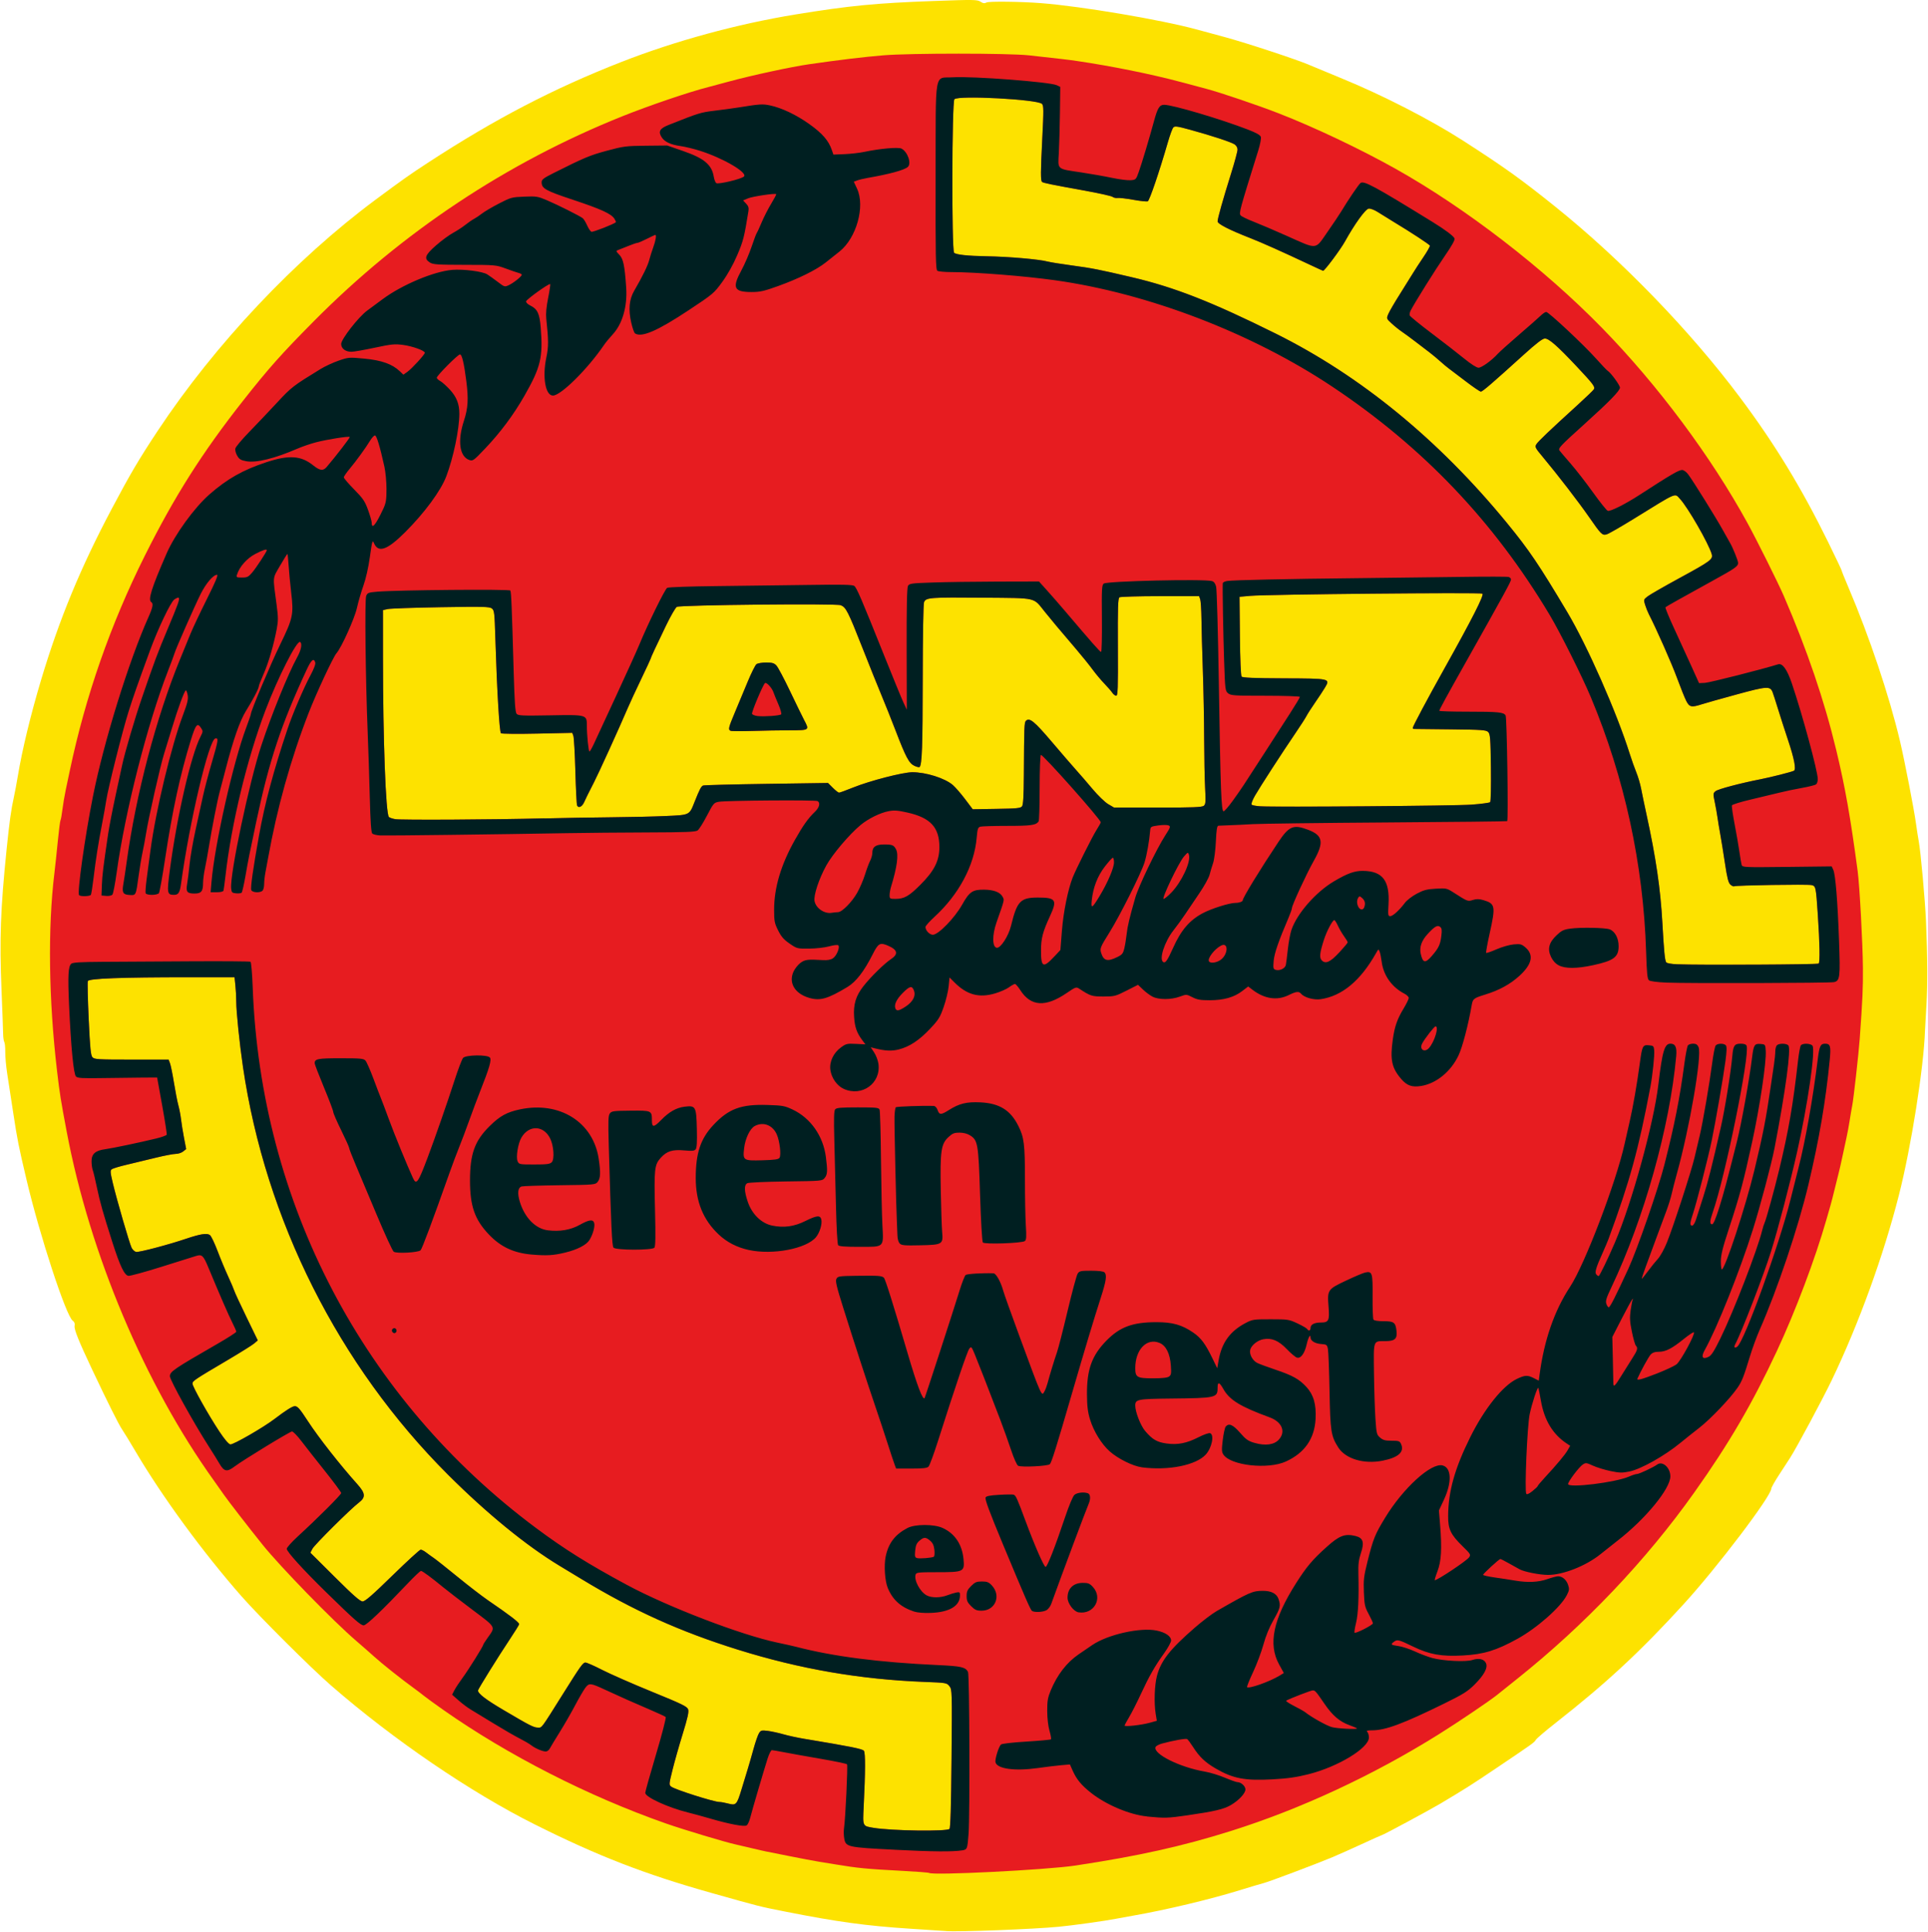 <?xml version="1.0" encoding="UTF-8" standalone="no"?>
<!-- Created with Inkscape (http://www.inkscape.org/) -->

<svg
   xmlns:dc="http://purl.org/dc/elements/1.1/"
   xmlns:cc="http://creativecommons.org/ns#"
   xmlns:rdf="http://www.w3.org/1999/02/22-rdf-syntax-ns#"
   xmlns:svg="http://www.w3.org/2000/svg"
   xmlns="http://www.w3.org/2000/svg"
   xmlns:sodipodi="http://sodipodi.sourceforge.net/DTD/sodipodi-0.dtd"
   xmlns:inkscape="http://www.inkscape.org/namespaces/inkscape"
   width="141.68mm"
   height="141.965mm"
   viewBox="0 0 141.68 141.965"
   version="1.1"
   id="svg8"
   inkscape:version="0.92.3 (2405546, 2018-03-11)"
   sodipodi:docname="LBVW_Logo_vektorisiert_bearbeitet.svg">
  <defs
     id="defs2" />
  <sodipodi:namedview
     id="base"
     pagecolor="#ffffff"
     bordercolor="#666666"
     borderopacity="1.0"
     inkscape:pageopacity="0"
     inkscape:pageshadow="2"
     inkscape:zoom="1.4"
     inkscape:cx="151.51388"
     inkscape:cy="254.22453"
     inkscape:document-units="mm"
     inkscape:current-layer="layer1"
     showgrid="false"
     inkscape:window-width="1920"
     inkscape:window-height="1135"
     inkscape:window-x="0"
     inkscape:window-y="120"
     inkscape:window-maximized="1" />
  <g
     inkscape:label="Ebene 1"
     inkscape:groupmode="layer"
     id="layer1"
     transform="translate(0,-155.035)"
     style="display:inline">
    <g
       id="g827">
      <path
         style="fill:#fde200;stroke-width:0.098"
         d="m 69.52,296.929 c -0.215,-0.015 -1.378,-0.092 -2.586,-0.169 -3.263,-0.21 -5.429,-0.506 -9.27,-1.269 -1.893,-0.376 -1.744,-0.338 -5.388,-1.364 -4.894,-1.377 -8.351,-2.718 -12.977,-5.032 -4.726,-2.364 -10.374,-6.215 -14.963,-10.203 -1.471,-1.278 -5.279,-5.073 -6.598,-6.574 -2.834,-3.227 -5.829,-7.32 -7.781,-10.636 -0.395,-0.671 -0.838,-1.395 -0.984,-1.61 -0.251,-0.369 -1.062,-1.991 -2.196,-4.391 -0.997,-2.111 -1.343,-2.972 -1.294,-3.225 0.032,-0.17 -0.011,-0.287 -0.14,-0.377 -0.485,-0.34 -2.433,-6.285 -3.392,-10.352 -0.598,-2.536 -0.667,-2.882 -0.98,-4.928 -0.16,-1.047 -0.359,-2.342 -0.442,-2.879 -0.083,-0.537 -0.146,-1.25 -0.142,-1.585 0.005,-0.335 -0.027,-0.664 -0.071,-0.732 -0.044,-0.068 -0.083,-0.342 -0.086,-0.611 -0.004,-0.268 -0.056,-1.695 -0.117,-3.171 -0.156,-3.809 -0.079,-5.948 0.375,-10.392 0.208,-2.037 0.331,-2.92 0.529,-3.806 0.072,-0.322 0.204,-1.025 0.293,-1.561 0.32,-1.934 0.946,-4.518 1.712,-7.075 1.339,-4.468 2.891,-8.225 5.185,-12.555 1.364,-2.574 2.004,-3.66 3.383,-5.742 4.204,-6.346 10.084,-12.582 16.018,-16.989 1.971,-1.463 2.491,-1.831 3.833,-2.707 4.937,-3.221 9.221,-5.451 14.242,-7.415 3.934,-1.538 8.499,-2.783 12.76,-3.479 3.967,-0.648 5.902,-0.837 10.166,-0.992 2.949,-0.107 3.208,-0.103 3.441,0.049 0.197,0.129 0.296,0.142 0.453,0.058 0.175,-0.094 2.527,-0.064 3.993,0.05 3.003,0.235 8.783,1.212 11.466,1.94 0.483,0.131 1.405,0.381 2.049,0.556 1.612,0.438 5.303,1.655 6.196,2.043 0.242,0.105 1.348,0.564 2.459,1.02 2.951,1.211 6.467,3.016 8.812,4.523 3.059,1.966 4.258,2.824 6.784,4.851 4.868,3.906 9.924,9.123 13.592,14.026 2.564,3.426 4.52,6.635 6.49,10.646 0.546,1.112 0.993,2.054 0.993,2.093 0,0.039 0.225,0.597 0.499,1.241 1.532,3.592 3.009,7.995 3.782,11.27 0.35,1.484 1.038,5.028 1.183,6.099 0.058,0.429 0.148,1 0.198,1.269 0.141,0.747 0.466,4.323 0.532,5.855 0.117,2.733 0.128,4.619 0.035,6.148 -0.052,0.859 -0.1,1.715 -0.106,1.903 -0.087,2.702 -1.015,8.561 -1.916,12.1 -1.134,4.454 -2.947,9.451 -4.931,13.591 -0.671,1.399 -2.593,4.982 -3.074,5.73 -0.121,0.188 -0.478,0.737 -0.794,1.22 -0.316,0.483 -0.576,0.944 -0.578,1.025 -0.014,0.568 -3.977,5.791 -6.442,8.49 -3.203,3.506 -5.678,5.803 -9.399,8.722 -0.741,0.581 -1.4,1.143 -1.464,1.249 -0.127,0.209 -0.127,0.209 -2.897,2.077 -1.825,1.23 -2.352,1.564 -4.196,2.657 -0.823,0.488 -4.148,2.274 -4.233,2.274 -0.025,0 -0.696,0.3 -1.492,0.668 -0.796,0.367 -1.777,0.804 -2.179,0.971 -1.235,0.512 -4.595,1.777 -4.967,1.871 -0.193,0.049 -1.01,0.292 -1.815,0.541 -2.143,0.663 -5.415,1.444 -7.758,1.852 -0.51,0.089 -1.125,0.201 -1.366,0.249 -0.728,0.145 -3.107,0.476 -4.147,0.577 -1.845,0.179 -7.316,0.39 -8.294,0.319 z"
         id="path910"
         inkscape:connector-curvature="0" />
    </g>
  </g>
  <g
     inkscape:groupmode="layer"
     id="layer3"
     inkscape:label="Ebene 3"
     style="display:inline">
    <path
       transform="translate(0,-155.035)"
       inkscape:connector-curvature="0"
       id="path906"
       d="m 68.279,292.659 c -0.029,-0.029 -0.904,-0.097 -1.944,-0.152 -2.649,-0.139 -3.257,-0.197 -4.964,-0.48 -0.295,-0.049 -0.844,-0.138 -1.22,-0.199 -0.376,-0.061 -1.342,-0.243 -2.147,-0.406 -0.805,-0.162 -1.574,-0.315 -1.708,-0.34 -0.134,-0.025 -0.617,-0.135 -1.073,-0.245 -0.456,-0.11 -0.983,-0.234 -1.171,-0.274 -0.761,-0.165 -3.842,-1.092 -5.123,-1.541 -5.691,-1.995 -11.605,-5.012 -16.345,-8.338 -0.617,-0.433 -1.261,-0.901 -1.431,-1.04 -0.17,-0.139 -0.521,-0.406 -0.781,-0.593 -0.837,-0.603 -2.311,-1.775 -2.874,-2.286 -0.302,-0.273 -0.894,-0.793 -1.317,-1.155 -1.679,-1.437 -5.564,-5.426 -6.89,-7.075 -1.021,-1.27 -2.498,-3.178 -2.845,-3.675 -0.221,-0.317 -0.547,-0.778 -0.724,-1.025 -5.074,-7.07 -9.12,-16.654 -10.817,-25.625 -0.445,-2.355 -0.514,-2.786 -0.712,-4.469 -0.618,-5.256 -0.688,-10.522 -0.194,-14.56 0.052,-0.429 0.162,-1.457 0.243,-2.283 0.081,-0.826 0.172,-1.543 0.203,-1.593 0.031,-0.05 0.095,-0.405 0.142,-0.791 0.048,-0.385 0.157,-1.03 0.242,-1.432 0.086,-0.403 0.22,-1.039 0.299,-1.415 1.154,-5.481 2.996,-10.76 5.512,-15.795 2.177,-4.358 4.218,-7.579 7.213,-11.381 1.877,-2.383 2.822,-3.446 5.198,-5.843 6.494,-6.552 14.173,-11.656 22.657,-15.059 1.979,-0.794 4.95,-1.804 6.343,-2.156 0.107,-0.027 0.782,-0.208 1.499,-0.402 1.742,-0.471 4.595,-1.087 5.918,-1.277 2.252,-0.324 4.015,-0.535 5.446,-0.654 1.988,-0.164 9.206,-0.163 10.704,0.002 2.342,0.258 2.896,0.323 3.489,0.41 2.583,0.379 5.493,0.968 7.684,1.554 0.644,0.172 1.487,0.397 1.874,0.5 1.038,0.276 3.793,1.21 5.298,1.797 2.63,1.025 5.973,2.61 8.552,4.053 5.168,2.893 10.922,7.325 15.213,11.719 4.087,4.185 7.998,9.431 10.685,14.332 0.685,1.249 2.266,4.423 2.674,5.368 1.714,3.968 2.97,7.66 3.85,11.319 0.657,2.73 1.042,4.907 1.574,8.892 0.143,1.072 0.372,5.291 0.386,7.114 0.011,1.492 -0.024,2.279 -0.235,5.218 -0.075,1.047 -0.449,4.378 -0.548,4.879 -0.053,0.268 -0.139,0.773 -0.192,1.122 -0.052,0.349 -0.159,0.92 -0.236,1.269 -0.077,0.349 -0.215,0.986 -0.305,1.415 -0.09,0.429 -0.221,1 -0.291,1.269 -0.07,0.268 -0.201,0.795 -0.291,1.171 -0.09,0.376 -0.22,0.881 -0.29,1.122 -0.07,0.242 -0.202,0.703 -0.294,1.025 -0.829,2.898 -2.276,6.735 -3.642,9.661 -1.808,3.871 -3.512,6.791 -6.068,10.392 -3.537,4.986 -8.051,9.734 -13.027,13.703 -0.59,0.471 -1.249,0.998 -1.464,1.172 -0.535,0.432 -2.872,2.011 -4.294,2.899 -4.822,3.014 -10.145,5.489 -15.272,7.101 -3.571,1.123 -6.8,1.84 -11.42,2.538 -2.119,0.32 -10.549,0.744 -10.752,0.54 z m 1.493,-3.235 c 0.075,-0.075 0.121,-1.663 0.152,-5.172 0.043,-4.974 0.041,-5.069 -0.154,-5.316 -0.195,-0.247 -0.226,-0.253 -1.835,-0.315 -4.735,-0.184 -9.144,-0.945 -13.688,-2.362 -4.271,-1.332 -7.697,-2.877 -11.515,-5.194 -0.403,-0.244 -1.127,-0.683 -1.61,-0.974 -2.438,-1.471 -5.355,-3.853 -8.203,-6.698 -8.035,-8.026 -13.411,-18.719 -15.064,-29.962 -0.254,-1.728 -0.494,-4.067 -0.494,-4.813 0,-0.316 -0.028,-0.844 -0.063,-1.174 l -0.063,-0.6 -3.377,2.9e-4 c -4.966,3.9e-4 -7.332,0.09 -7.405,0.28 -0.032,0.083 -0.003,1.338 0.064,2.789 0.1,2.156 0.15,2.669 0.277,2.809 0.141,0.156 0.403,0.172 2.875,0.172 h 2.72 l 0.103,0.268 c 0.056,0.148 0.188,0.795 0.292,1.439 0.104,0.644 0.25,1.391 0.324,1.659 0.074,0.268 0.161,0.729 0.195,1.025 0.034,0.295 0.132,0.907 0.219,1.359 l 0.158,0.822 -0.22,0.178 c -0.121,0.098 -0.366,0.178 -0.544,0.178 -0.178,0 -0.843,0.127 -1.477,0.283 -0.634,0.156 -1.587,0.385 -2.116,0.51 -0.53,0.125 -1.028,0.274 -1.107,0.332 -0.126,0.092 -0.117,0.221 0.075,1.027 0.293,1.23 1.213,4.399 1.378,4.744 0.073,0.153 0.226,0.289 0.343,0.306 0.235,0.034 2.358,-0.526 3.644,-0.96 1.079,-0.364 1.561,-0.438 1.773,-0.273 0.091,0.071 0.339,0.59 0.553,1.153 0.213,0.564 0.562,1.402 0.775,1.864 0.213,0.461 0.419,0.945 0.458,1.073 0.039,0.129 0.443,1.002 0.899,1.939 l 0.828,1.705 -0.259,0.223 c -0.143,0.123 -1.014,0.668 -1.936,1.213 -2.466,1.455 -2.604,1.547 -2.604,1.741 0,0.22 1.17,2.306 1.975,3.519 0.388,0.585 0.683,0.932 0.808,0.95 0.216,0.031 2.424,-1.241 3.253,-1.874 0.823,-0.628 1.31,-0.935 1.483,-0.935 0.208,0 0.36,0.175 0.977,1.121 0.776,1.19 2.352,3.197 3.627,4.62 0.589,0.657 0.614,0.954 0.115,1.335 -0.623,0.475 -3.272,3.107 -3.425,3.403 l -0.148,0.287 1.799,1.79 c 1.361,1.354 1.858,1.79 2.04,1.79 0.182,0 0.721,-0.468 2.188,-1.901 1.071,-1.045 2.006,-1.902 2.078,-1.903 0.072,-10e-4 0.248,0.088 0.39,0.199 0.143,0.11 0.401,0.297 0.574,0.415 0.173,0.118 0.963,0.744 1.756,1.392 0.793,0.648 1.791,1.416 2.217,1.708 1.614,1.103 2.299,1.628 2.299,1.762 0,0.043 -0.307,0.538 -0.682,1.102 -0.845,1.268 -2.343,3.678 -2.343,3.769 0,0.231 0.569,0.667 1.877,1.438 1.981,1.169 2.22,1.29 2.541,1.29 0.293,0 0.19,0.139 1.838,-2.488 1.284,-2.048 1.459,-2.293 1.638,-2.293 0.098,0 0.656,0.245 1.241,0.546 0.585,0.3 2.225,1.02 3.645,1.599 2.227,0.909 2.594,1.087 2.664,1.299 0.061,0.184 -0.038,0.632 -0.397,1.792 -0.263,0.85 -0.601,2.042 -0.751,2.648 -0.266,1.074 -0.268,1.105 -0.088,1.241 0.286,0.216 3.139,1.122 3.534,1.122 0.115,0 0.408,0.053 0.651,0.118 0.571,0.153 0.632,0.087 0.975,-1.045 0.146,-0.483 0.347,-1.142 0.447,-1.464 0.1,-0.322 0.296,-1.003 0.436,-1.513 0.14,-0.51 0.321,-1.029 0.402,-1.155 0.134,-0.207 0.194,-0.222 0.652,-0.163 0.278,0.036 0.79,0.147 1.139,0.248 0.349,0.101 1.029,0.249 1.513,0.329 3.48,0.578 4.298,0.743 4.402,0.884 0.116,0.158 0.111,1.525 -0.015,4.067 -0.074,1.508 -0.097,1.458 0.726,1.594 1.337,0.222 5.381,0.279 5.581,0.079 z m 63.874,-63.588 c 0.102,-0.102 0.078,-1.484 -0.062,-3.573 -0.14,-2.082 -0.149,-2.125 -0.473,-2.196 -0.307,-0.067 -5.554,0.017 -5.674,0.091 -0.045,0.028 -0.169,-0.026 -0.275,-0.12 -0.153,-0.134 -0.239,-0.469 -0.406,-1.585 -0.117,-0.778 -0.273,-1.744 -0.347,-2.147 -0.074,-0.403 -0.165,-0.951 -0.202,-1.22 -0.037,-0.268 -0.127,-0.773 -0.2,-1.122 -0.126,-0.601 -0.123,-0.643 0.061,-0.796 0.177,-0.148 1.817,-0.583 3.268,-0.867 0.799,-0.156 2.368,-0.555 2.496,-0.635 0.169,-0.104 0.012,-0.908 -0.443,-2.265 -0.229,-0.683 -0.557,-1.704 -0.73,-2.267 -0.173,-0.564 -0.355,-1.124 -0.403,-1.246 -0.179,-0.448 -0.415,-0.432 -2.637,0.174 -1.149,0.313 -2.305,0.639 -2.568,0.724 -0.757,0.243 -0.903,0.211 -1.138,-0.249 -0.113,-0.222 -0.417,-0.979 -0.676,-1.683 -0.394,-1.072 -1.503,-3.581 -2.075,-4.696 -0.083,-0.161 -0.205,-0.467 -0.271,-0.679 -0.118,-0.377 -0.114,-0.392 0.19,-0.626 0.171,-0.132 1.206,-0.726 2.3,-1.322 2.344,-1.275 2.512,-1.4 2.402,-1.784 -0.222,-0.773 -1.754,-3.437 -2.331,-4.055 -0.404,-0.432 -0.138,-0.547 -3.387,1.46 -0.967,0.597 -1.872,1.115 -2.011,1.15 -0.319,0.08 -0.396,0.003 -1.304,-1.305 -0.755,-1.088 -2.302,-3.096 -3.359,-4.361 -0.586,-0.701 -0.617,-0.762 -0.488,-0.964 0.139,-0.218 0.966,-1.005 3.021,-2.876 0.615,-0.559 1.154,-1.078 1.198,-1.152 0.111,-0.185 -0.034,-0.379 -1.274,-1.698 -1.409,-1.498 -2.023,-2.037 -2.323,-2.037 -0.172,0 -0.621,0.344 -1.561,1.195 -2.332,2.113 -3.019,2.704 -3.144,2.706 -0.067,9.8e-4 -0.567,-0.339 -1.11,-0.755 -0.543,-0.416 -1.103,-0.84 -1.244,-0.943 -0.141,-0.103 -0.432,-0.346 -0.646,-0.54 -0.215,-0.194 -0.566,-0.486 -0.781,-0.649 -0.215,-0.163 -0.676,-0.515 -1.025,-0.783 -0.349,-0.268 -0.799,-0.599 -1.001,-0.735 -0.202,-0.136 -0.54,-0.408 -0.751,-0.604 -0.383,-0.354 -0.384,-0.357 -0.242,-0.695 0.078,-0.187 0.455,-0.835 0.838,-1.44 0.383,-0.605 0.815,-1.298 0.96,-1.539 0.145,-0.242 0.495,-0.778 0.776,-1.193 0.282,-0.415 0.498,-0.797 0.479,-0.85 -0.032,-0.091 -1.333,-0.943 -2.767,-1.811 -0.355,-0.215 -0.838,-0.514 -1.075,-0.666 -0.239,-0.153 -0.529,-0.261 -0.653,-0.244 -0.244,0.035 -1.03,1.124 -1.75,2.422 -0.329,0.593 -1.488,2.147 -1.602,2.147 -0.016,0 -0.46,-0.203 -0.987,-0.451 -2.044,-0.962 -3.531,-1.626 -4.374,-1.955 -1.527,-0.597 -2.391,-1.038 -2.391,-1.222 0,-0.22 0.39,-1.605 0.986,-3.506 0.263,-0.838 0.478,-1.634 0.478,-1.77 0,-0.148 -0.088,-0.303 -0.22,-0.388 -0.263,-0.171 -1.646,-0.626 -3.224,-1.061 -0.989,-0.272 -1.168,-0.297 -1.276,-0.178 -0.069,0.076 -0.246,0.556 -0.393,1.066 -0.636,2.198 -1.355,4.31 -1.485,4.36 -0.076,0.029 -0.553,-0.021 -1.058,-0.112 -0.505,-0.091 -1.025,-0.151 -1.155,-0.134 -0.13,0.017 -0.298,-0.02 -0.373,-0.082 -0.075,-0.062 -1.014,-0.271 -2.087,-0.465 -2.371,-0.427 -3.003,-0.556 -3.092,-0.631 -0.113,-0.095 -0.109,-0.725 0.017,-3.215 0.106,-2.085 0.103,-2.394 -0.025,-2.522 -0.333,-0.333 -6.134,-0.641 -6.434,-0.342 -0.187,0.187 -0.209,11.096 -0.023,11.283 0.142,0.142 0.988,0.234 2.384,0.258 1.667,0.03 3.842,0.219 4.51,0.393 0.2,0.052 1.012,0.181 1.805,0.288 1.438,0.193 1.955,0.295 4.383,0.865 3.116,0.732 5.859,1.807 10.544,4.133 6.242,3.099 12.007,7.821 17.013,13.936 1.622,1.981 2.327,3.024 4.418,6.531 1.476,2.476 3.637,7.377 4.591,10.413 0.139,0.441 0.357,1.056 0.485,1.366 0.128,0.31 0.287,0.85 0.353,1.199 0.066,0.349 0.245,1.205 0.397,1.903 0.69,3.166 1.024,5.446 1.164,7.953 0.117,2.087 0.18,2.737 0.28,2.899 0.042,0.069 0.371,0.128 0.801,0.146 1.663,0.066 10.331,0.023 10.406,-0.052 z M 40.001,215.173 c 1.315,-0.034 3.51,-0.072 4.879,-0.084 1.369,-0.012 3.191,-0.054 4.05,-0.093 1.778,-0.081 1.721,-0.053 2.109,-1.032 0.364,-0.919 0.487,-1.154 0.633,-1.21 0.078,-0.03 2.174,-0.084 4.658,-0.12 l 4.517,-0.066 0.356,0.356 c 0.196,0.196 0.401,0.356 0.455,0.356 0.054,0 0.528,-0.173 1.052,-0.384 1.212,-0.488 3.621,-1.111 4.32,-1.117 1.003,-0.008 2.418,0.438 2.996,0.946 0.19,0.167 0.595,0.634 0.9,1.039 l 0.555,0.736 1.751,-0.028 c 1.495,-0.024 1.769,-0.051 1.873,-0.189 0.088,-0.117 0.125,-0.75 0.134,-2.266 0.021,-3.625 0.031,-3.894 0.151,-4.014 0.261,-0.261 0.613,0.024 1.9,1.539 0.716,0.843 1.522,1.776 1.791,2.074 0.269,0.298 0.813,0.928 1.209,1.4 0.396,0.472 0.913,0.971 1.148,1.108 l 0.427,0.25 3.218,0.002 c 2.571,0.002 3.25,-0.025 3.378,-0.131 0.139,-0.115 0.152,-0.289 0.098,-1.305 -0.034,-0.645 -0.066,-2.27 -0.07,-3.612 -0.004,-1.342 -0.048,-3.603 -0.097,-5.025 -0.049,-1.422 -0.096,-3.135 -0.103,-3.806 -0.008,-0.671 -0.051,-1.319 -0.095,-1.439 l -0.081,-0.22 -2.857,0.002 c -1.571,7.8e-4 -2.917,0.04 -2.991,0.086 -0.11,0.07 -0.131,0.721 -0.117,3.658 0.015,3.051 -0.003,3.573 -0.123,3.573 -0.077,0 -0.206,-0.099 -0.287,-0.22 -0.081,-0.121 -0.346,-0.425 -0.589,-0.677 -0.243,-0.251 -0.628,-0.712 -0.857,-1.025 -0.228,-0.312 -0.771,-0.985 -1.206,-1.495 -1.368,-1.604 -1.747,-2.055 -2.303,-2.745 -0.879,-1.092 -0.514,-1.007 -4.485,-1.042 -3.97,-0.035 -4.263,-0.013 -4.395,0.334 -0.053,0.14 -0.094,2.519 -0.097,5.642 -0.005,4.955 -0.052,6.29 -0.228,6.466 -0.035,0.035 -0.21,-0.005 -0.388,-0.09 -0.391,-0.186 -0.628,-0.633 -1.387,-2.613 -0.299,-0.778 -0.754,-1.92 -1.013,-2.537 -0.259,-0.617 -0.895,-2.201 -1.415,-3.521 -1.053,-2.673 -1.207,-2.976 -1.592,-3.128 -0.341,-0.135 -11.782,-0.02 -12.045,0.121 -0.097,0.052 -0.456,0.674 -0.799,1.384 -0.728,1.506 -1.134,2.382 -1.134,2.444 0,0.024 -0.313,0.697 -0.695,1.494 -0.382,0.797 -0.817,1.735 -0.966,2.084 -0.622,1.458 -2.179,4.879 -2.504,5.505 -0.193,0.371 -0.405,0.788 -0.47,0.927 -0.066,0.139 -0.182,0.384 -0.258,0.544 -0.155,0.326 -0.419,0.431 -0.507,0.201 -0.032,-0.083 -0.088,-1.216 -0.124,-2.518 -0.036,-1.302 -0.103,-2.466 -0.147,-2.587 l -0.081,-0.22 -2.564,0.056 c -1.41,0.031 -2.613,0.02 -2.674,-0.024 -0.115,-0.084 -0.296,-3.158 -0.414,-6.992 -0.057,-1.878 -0.077,-2.044 -0.257,-2.182 -0.17,-0.13 -0.65,-0.142 -3.757,-0.09 -1.959,0.033 -3.715,0.094 -3.903,0.137 l -0.342,0.077 6.83e-4,3.46 c 0.001,6.068 0.204,11.51 0.437,11.743 0.049,0.049 0.256,0.12 0.46,0.157 0.409,0.075 7.203,0.038 10.958,-0.059 z m 13.686,-6.439 c -0.189,-0.086 -0.154,-0.234 0.325,-1.37 0.246,-0.583 0.665,-1.587 0.931,-2.231 0.266,-0.644 0.556,-1.226 0.645,-1.293 0.089,-0.067 0.408,-0.122 0.711,-0.122 0.444,0 0.589,0.042 0.756,0.22 0.114,0.121 0.563,0.966 0.998,1.878 0.435,0.912 0.899,1.863 1.03,2.112 0.407,0.774 0.418,0.766 -1.054,0.769 -0.711,0.001 -1.952,0.023 -2.757,0.048 -0.805,0.025 -1.519,0.02 -1.586,-0.011 z m 54.469,5.424 c 0.695,-0.052 1.302,-0.134 1.349,-0.182 0.048,-0.048 0.072,-1.188 0.055,-2.535 -0.028,-2.169 -0.051,-2.467 -0.202,-2.618 -0.151,-0.151 -0.454,-0.172 -2.781,-0.197 -1.436,-0.015 -2.644,-0.028 -2.685,-0.029 -0.04,-8.8e-4 -0.073,-0.037 -0.073,-0.081 0,-0.109 1.077,-2.131 2.324,-4.36 2.043,-3.655 2.922,-5.384 2.796,-5.501 -0.106,-0.099 -15.821,0.049 -17.073,0.162 l -0.781,0.07 0.028,2.873 c 0.017,1.713 0.067,2.92 0.125,2.99 0.071,0.085 0.9,0.12 3.092,0.129 3.433,0.014 3.43,0.013 3.037,0.675 -0.127,0.214 -0.455,0.712 -0.729,1.107 -0.273,0.394 -0.559,0.839 -0.634,0.988 -0.076,0.149 -0.428,0.698 -0.784,1.22 -0.992,1.456 -2.642,4.006 -3.005,4.64 -0.183,0.321 -0.288,0.606 -0.24,0.653 0.047,0.046 0.326,0.099 0.622,0.118 1.141,0.072 14.362,-0.031 15.558,-0.121 z"
       style="display:inline;fill:#e71c20;stroke-width:0.098" />
  </g>
  <g
     inkscape:groupmode="layer"
     id="layer2"
     inkscape:label="Ebene 2"
     style="display:inline">
    <path
       transform="translate(0,-155.035)"
       inkscape:connector-curvature="0"
       id="path902"
       d="m 65.714,290.952 c -3.446,-0.174 -3.567,-0.202 -3.675,-0.827 -0.037,-0.214 -0.046,-0.543 -0.018,-0.731 0.108,-0.748 0.292,-4.64 0.223,-4.719 -0.04,-0.046 -0.923,-0.23 -1.961,-0.408 -1.038,-0.178 -2.239,-0.393 -2.668,-0.477 -0.429,-0.084 -0.832,-0.153 -0.895,-0.153 -0.063,-1e-5 -0.202,0.274 -0.31,0.61 -0.256,0.796 -1.14,3.803 -1.283,4.367 -0.061,0.242 -0.174,0.487 -0.25,0.547 -0.159,0.124 -1.276,-0.085 -2.727,-0.51 -0.483,-0.141 -1.196,-0.336 -1.584,-0.432 -1.477,-0.366 -3.148,-1.132 -3.15,-1.444 -5.85e-4,-0.089 0.356,-1.362 0.793,-2.828 0.444,-1.491 0.756,-2.702 0.709,-2.747 -0.047,-0.044 -0.568,-0.286 -1.158,-0.538 -1.165,-0.497 -2.247,-0.978 -3.318,-1.476 -1.06,-0.493 -1.156,-0.501 -1.438,-0.119 -0.132,0.179 -0.471,0.763 -0.753,1.298 -0.282,0.535 -0.788,1.413 -1.124,1.952 -0.336,0.538 -0.662,1.077 -0.725,1.198 -0.063,0.121 -0.195,0.22 -0.294,0.22 -0.243,0 -0.784,-0.233 -1.082,-0.466 -0.134,-0.105 -0.521,-0.33 -0.859,-0.501 -0.338,-0.17 -1.194,-0.665 -1.903,-1.1 -0.708,-0.435 -1.464,-0.894 -1.678,-1.02 -0.215,-0.126 -0.609,-0.422 -0.877,-0.658 l -0.487,-0.429 0.17,-0.328 c 0.093,-0.181 0.364,-0.592 0.602,-0.914 0.431,-0.584 1.519,-2.326 1.519,-2.432 0,-0.031 0.148,-0.264 0.33,-0.519 0.583,-0.82 0.638,-0.721 -1.135,-2.053 -0.872,-0.655 -1.827,-1.39 -2.122,-1.633 -0.895,-0.736 -1.548,-1.217 -1.651,-1.217 -0.054,0 -0.484,0.406 -0.956,0.903 -1.905,2.006 -3.052,3.098 -3.254,3.098 -0.223,0 -0.713,-0.433 -2.76,-2.435 -1.703,-1.666 -2.894,-2.98 -2.894,-3.191 0,-0.09 0.362,-0.496 0.805,-0.902 1.478,-1.356 3.196,-3.072 3.196,-3.194 0,-0.066 -0.538,-0.794 -1.195,-1.617 -0.657,-0.823 -1.436,-1.814 -1.731,-2.202 -0.295,-0.388 -0.604,-0.706 -0.688,-0.706 -0.149,0 -3.6,2.105 -4.218,2.573 -0.558,0.423 -0.77,0.383 -1.113,-0.207 -0.148,-0.255 -0.509,-0.837 -0.803,-1.293 -1.082,-1.682 -2.84,-4.857 -2.84,-5.13 0,-0.34 0.275,-0.528 3.489,-2.379 0.765,-0.44 1.391,-0.843 1.391,-0.894 0,-0.051 -0.137,-0.364 -0.304,-0.695 -0.272,-0.538 -0.911,-2.008 -1.757,-4.042 -0.362,-0.868 -0.462,-0.962 -0.887,-0.832 -0.177,0.054 -1.319,0.413 -2.539,0.796 -1.22,0.384 -2.318,0.684 -2.44,0.667 -0.296,-0.042 -0.621,-0.723 -1.178,-2.467 -0.694,-2.172 -0.916,-2.958 -1.142,-4.045 -0.116,-0.559 -0.251,-1.122 -0.3,-1.251 -0.049,-0.129 -0.089,-0.426 -0.089,-0.66 0,-0.538 0.279,-0.784 1.002,-0.881 0.54,-0.073 2.559,-0.498 3.766,-0.792 0.395,-0.096 0.735,-0.221 0.755,-0.276 0.02,-0.055 -0.13,-1.023 -0.334,-2.15 l -0.37,-2.049 -1.02,0.004 c -0.561,0.002 -1.87,0.018 -2.908,0.035 -1.588,0.026 -1.912,0.008 -2.037,-0.117 -0.176,-0.176 -0.368,-2.168 -0.506,-5.239 -0.098,-2.187 -0.062,-2.86 0.166,-3.049 0.109,-0.09 0.715,-0.127 2.256,-0.136 1.159,-0.007 4.066,-0.024 6.461,-0.038 2.394,-0.014 4.396,2.9e-4 4.449,0.033 0.052,0.032 0.124,0.862 0.16,1.844 0.576,15.9 8.136,30.326 20.849,39.783 2.073,1.543 3.793,2.619 6.625,4.146 3.012,1.624 8.403,3.694 11.086,4.256 0.537,0.112 1.151,0.25 1.366,0.306 2.756,0.716 6.105,1.147 10.424,1.344 1.712,0.078 2.027,0.149 2.215,0.501 0.111,0.207 0.146,10.504 0.041,11.901 -0.084,1.114 -0.099,1.156 -0.459,1.212 -0.725,0.113 -2.145,0.101 -5,-0.044 z m 4.059,-1.528 c 0.075,-0.075 0.121,-1.663 0.152,-5.172 0.043,-4.974 0.041,-5.069 -0.154,-5.316 -0.195,-0.247 -0.226,-0.253 -1.835,-0.315 -4.735,-0.184 -9.144,-0.945 -13.688,-2.362 -4.271,-1.332 -7.697,-2.877 -11.515,-5.194 -0.403,-0.244 -1.127,-0.683 -1.61,-0.974 -2.438,-1.471 -5.355,-3.853 -8.203,-6.698 -8.035,-8.026 -13.411,-18.719 -15.064,-29.962 -0.254,-1.728 -0.494,-4.067 -0.494,-4.813 0,-0.316 -0.028,-0.844 -0.063,-1.174 l -0.063,-0.6 -3.377,2.9e-4 c -4.966,3.9e-4 -7.332,0.09 -7.405,0.28 -0.032,0.083 -0.003,1.338 0.064,2.789 0.1,2.156 0.15,2.669 0.277,2.809 0.141,0.156 0.403,0.172 2.875,0.172 h 2.72 l 0.103,0.268 c 0.056,0.148 0.188,0.795 0.292,1.439 0.104,0.644 0.25,1.391 0.324,1.659 0.074,0.268 0.161,0.729 0.195,1.025 0.034,0.295 0.132,0.907 0.219,1.359 l 0.158,0.822 -0.22,0.178 c -0.121,0.098 -0.366,0.178 -0.544,0.178 -0.178,0 -0.843,0.127 -1.477,0.283 -0.634,0.156 -1.587,0.385 -2.116,0.51 -0.53,0.125 -1.028,0.274 -1.107,0.332 -0.126,0.092 -0.117,0.221 0.075,1.027 0.293,1.23 1.213,4.399 1.378,4.744 0.073,0.153 0.226,0.289 0.343,0.306 0.235,0.034 2.358,-0.526 3.644,-0.96 1.079,-0.364 1.561,-0.438 1.773,-0.273 0.091,0.071 0.339,0.59 0.553,1.153 0.213,0.564 0.562,1.402 0.775,1.864 0.213,0.461 0.419,0.945 0.458,1.073 0.039,0.129 0.443,1.002 0.899,1.939 l 0.828,1.705 -0.259,0.223 c -0.143,0.123 -1.014,0.668 -1.936,1.213 -2.466,1.455 -2.604,1.547 -2.604,1.741 0,0.22 1.17,2.306 1.975,3.519 0.388,0.585 0.683,0.932 0.808,0.95 0.216,0.031 2.424,-1.241 3.253,-1.874 0.823,-0.628 1.31,-0.935 1.483,-0.935 0.208,0 0.36,0.175 0.977,1.121 0.776,1.19 2.352,3.197 3.627,4.62 0.589,0.657 0.614,0.954 0.115,1.335 -0.623,0.475 -3.272,3.107 -3.425,3.403 l -0.148,0.287 1.799,1.79 c 1.361,1.354 1.858,1.79 2.04,1.79 0.182,0 0.721,-0.468 2.188,-1.901 1.071,-1.045 2.006,-1.902 2.078,-1.903 0.072,-10e-4 0.248,0.088 0.39,0.199 0.143,0.11 0.401,0.297 0.574,0.415 0.173,0.118 0.963,0.744 1.756,1.392 0.793,0.648 1.791,1.416 2.217,1.708 1.614,1.103 2.299,1.628 2.299,1.762 0,0.043 -0.307,0.538 -0.682,1.102 -0.845,1.268 -2.343,3.678 -2.343,3.769 0,0.231 0.569,0.667 1.877,1.438 1.981,1.169 2.22,1.29 2.541,1.29 0.293,0 0.19,0.139 1.838,-2.488 1.284,-2.048 1.459,-2.293 1.638,-2.293 0.098,0 0.656,0.245 1.241,0.546 0.585,0.3 2.225,1.02 3.645,1.599 2.227,0.909 2.594,1.087 2.664,1.299 0.061,0.184 -0.038,0.632 -0.397,1.792 -0.263,0.85 -0.601,2.042 -0.751,2.648 -0.266,1.074 -0.268,1.105 -0.088,1.241 0.286,0.216 3.139,1.122 3.534,1.122 0.115,0 0.408,0.053 0.651,0.118 0.571,0.153 0.632,0.087 0.975,-1.045 0.146,-0.483 0.347,-1.142 0.447,-1.464 0.1,-0.322 0.296,-1.003 0.436,-1.513 0.14,-0.51 0.321,-1.029 0.402,-1.155 0.134,-0.207 0.194,-0.222 0.652,-0.163 0.278,0.036 0.79,0.147 1.139,0.248 0.349,0.101 1.029,0.249 1.513,0.329 3.48,0.578 4.298,0.743 4.402,0.884 0.116,0.158 0.111,1.525 -0.015,4.067 -0.074,1.508 -0.097,1.458 0.726,1.594 1.337,0.222 5.381,0.279 5.581,0.079 z m 14.516,-0.918 c -1.275,-0.123 -3.018,-0.86 -4.131,-1.745 -0.7,-0.557 -1.053,-0.987 -1.335,-1.625 l -0.199,-0.45 -0.649,0.057 c -0.357,0.031 -1.132,0.125 -1.722,0.209 -1.674,0.237 -2.972,0.06 -3.099,-0.422 -0.055,-0.209 0.229,-1.136 0.401,-1.307 0.063,-0.063 0.846,-0.154 1.862,-0.216 0.964,-0.059 1.78,-0.134 1.812,-0.166 0.033,-0.033 -0.014,-0.314 -0.105,-0.624 -0.098,-0.338 -0.166,-0.921 -0.168,-1.45 -0.003,-0.743 0.038,-0.987 0.257,-1.516 0.475,-1.15 1.175,-2.056 2.05,-2.655 0.33,-0.226 0.783,-0.535 1.007,-0.687 1.142,-0.774 3.535,-1.31 4.733,-1.059 0.648,0.135 1.055,0.418 1.055,0.731 0,0.122 -0.233,0.547 -0.518,0.944 -0.688,0.959 -1.089,1.665 -1.715,3.015 -0.286,0.617 -0.669,1.369 -0.851,1.672 -0.182,0.302 -0.331,0.58 -0.331,0.618 0,0.101 1.236,-0.037 1.842,-0.205 l 0.525,-0.146 -0.083,-0.506 c -0.131,-0.799 -0.088,-2.108 0.093,-2.796 0.292,-1.111 0.957,-1.958 2.778,-3.539 0.555,-0.482 1.279,-1.031 1.61,-1.221 2.423,-1.392 2.643,-1.488 3.4,-1.488 0.616,0 1.006,0.204 1.143,0.597 0.174,0.499 0.134,0.668 -0.367,1.546 -0.306,0.536 -0.57,1.18 -0.742,1.809 -0.147,0.537 -0.489,1.448 -0.76,2.025 -0.271,0.577 -0.469,1.073 -0.441,1.102 0.136,0.136 1.676,-0.41 2.389,-0.848 l 0.312,-0.192 -0.349,-0.634 c -0.816,-1.484 -0.434,-3.314 1.241,-5.952 0.78,-1.228 1.205,-1.733 2.258,-2.679 0.925,-0.832 1.333,-0.988 2.1,-0.807 0.576,0.136 0.683,0.457 0.417,1.255 -0.165,0.495 -0.205,0.826 -0.187,1.534 0.044,1.765 -0.013,2.96 -0.174,3.608 -0.089,0.361 -0.137,0.682 -0.107,0.712 0.083,0.083 1.347,-0.564 1.347,-0.689 0,-0.059 -0.14,-0.366 -0.311,-0.682 -0.281,-0.519 -0.315,-0.672 -0.351,-1.603 -0.036,-0.91 -0.005,-1.171 0.265,-2.249 0.422,-1.686 0.544,-1.988 1.298,-3.227 1.325,-2.178 3.381,-4.05 4.218,-3.84 0.659,0.165 0.7,1.236 0.097,2.528 l -0.363,0.779 0.083,1.026 c 0.144,1.779 0.094,2.696 -0.189,3.441 -0.137,0.362 -0.226,0.659 -0.198,0.659 0.204,0 2.342,-1.425 2.52,-1.68 0.138,-0.196 0.112,-0.24 -0.479,-0.817 -0.879,-0.857 -1.07,-1.26 -1.061,-2.236 0.016,-1.804 0.487,-3.483 1.618,-5.762 1.049,-2.115 2.402,-3.805 3.441,-4.299 0.59,-0.28 0.779,-0.288 1.244,-0.051 l 0.358,0.183 0.06,-0.451 c 0.335,-2.532 1.088,-4.699 2.243,-6.452 1.071,-1.625 3.384,-7.686 4,-10.48 0.072,-0.327 0.242,-1.078 0.378,-1.669 0.25,-1.085 0.528,-2.685 0.747,-4.294 0.171,-1.259 0.21,-1.336 0.655,-1.299 0.34,0.028 0.368,0.054 0.399,0.372 0.034,0.356 -0.121,1.841 -0.28,2.683 -0.875,4.618 -1.508,6.919 -3.075,11.173 -0.069,0.188 -0.265,0.649 -0.434,1.025 -0.484,1.071 -0.592,1.435 -0.471,1.581 0.058,0.07 0.137,0.126 0.176,0.126 0.069,0 0.696,-1.295 1.206,-2.488 1.245,-2.916 2.845,-8.735 3.182,-11.572 0.294,-2.475 0.454,-3.017 0.892,-3.017 0.358,0 0.479,0.261 0.421,0.908 -0.469,5.2 -2.371,11.98 -4.778,17.027 -0.358,0.75 -0.425,0.973 -0.356,1.18 0.047,0.141 0.125,0.255 0.175,0.255 0.099,0 0.491,-0.771 1.441,-2.83 0.658,-1.427 2.207,-5.897 2.654,-7.66 0.748,-2.948 1.122,-4.844 1.465,-7.416 0.089,-0.671 0.207,-1.275 0.261,-1.342 0.054,-0.067 0.226,-0.122 0.382,-0.122 0.209,0 0.313,0.065 0.396,0.249 0.267,0.587 -0.653,5.943 -1.608,9.363 -0.135,0.483 -0.298,1.12 -0.363,1.415 -0.065,0.295 -0.242,0.866 -0.394,1.269 -0.152,0.403 -0.478,1.281 -0.725,1.952 -0.247,0.671 -0.599,1.626 -0.783,2.122 -0.184,0.496 -0.316,0.903 -0.293,0.903 0.023,0 0.227,-0.252 0.453,-0.561 0.227,-0.309 0.555,-0.715 0.729,-0.903 0.174,-0.188 0.473,-0.731 0.665,-1.209 0.472,-1.176 1.773,-5.174 2.018,-6.203 0.109,-0.458 0.281,-1.184 0.383,-1.614 0.236,-0.998 0.727,-3.856 0.922,-5.359 0.083,-0.64 0.199,-1.221 0.259,-1.293 0.137,-0.165 0.613,-0.169 0.749,-0.006 0.073,0.088 0.064,0.424 -0.032,1.147 -0.154,1.167 -0.727,4.475 -1.012,5.853 -0.255,1.231 -1.119,4.601 -1.371,5.35 -0.237,0.703 -0.25,0.895 -0.062,0.895 0.08,0 0.201,-0.197 0.285,-0.464 0.081,-0.255 0.323,-1.012 0.537,-1.683 0.33,-1.031 0.624,-2.197 1.28,-5.074 0.301,-1.32 0.74,-4.046 0.848,-5.264 0.066,-0.748 0.16,-0.884 0.612,-0.884 0.254,0 0.396,0.05 0.436,0.155 0.251,0.654 -1.571,9.617 -2.487,12.234 -0.223,0.636 -0.236,0.882 -0.047,0.882 0.094,0 0.268,-0.41 0.528,-1.244 0.343,-1.099 0.576,-1.968 1.289,-4.806 0.341,-1.357 0.913,-4.532 1.124,-6.245 0.109,-0.882 0.178,-0.992 0.603,-0.957 0.365,0.03 0.366,0.031 0.397,0.518 0.052,0.823 -0.441,4.12 -0.999,6.684 -0.643,2.952 -0.904,3.924 -1.719,6.406 -0.454,1.381 -0.582,1.902 -0.582,2.366 0,0.328 0.033,0.596 0.073,0.595 0.235,-0.003 1.763,-4.666 2.4,-7.324 0.637,-2.659 0.834,-3.668 1.189,-6.092 0.079,-0.537 0.187,-1.27 0.241,-1.629 0.054,-0.359 0.098,-0.8 0.098,-0.981 0,-0.18 0.053,-0.38 0.117,-0.445 0.157,-0.157 0.711,-0.149 0.844,0.011 0.209,0.252 -0.203,3.315 -1.015,7.532 -0.221,1.15 -1.059,4.303 -1.594,6.001 -0.965,3.062 -2.638,7.248 -3.538,8.851 -0.285,0.508 -0.173,0.714 0.272,0.503 0.216,-0.102 0.412,-0.405 0.876,-1.352 0.979,-1.996 2.72,-6.496 3.076,-7.953 0.052,-0.215 0.129,-0.456 0.171,-0.537 0.109,-0.212 0.735,-2.484 1.075,-3.903 0.705,-2.939 1.016,-4.741 1.39,-8.05 0.061,-0.537 0.153,-1.031 0.205,-1.098 0.131,-0.169 0.704,-0.153 0.851,0.023 0.24,0.289 -0.343,4.33 -1.127,7.808 -0.516,2.289 -1.396,5.65 -1.917,7.319 -0.548,1.754 -2.163,5.938 -2.628,6.807 -0.127,0.237 -0.037,0.334 0.159,0.171 0.534,-0.443 3.079,-7.482 3.898,-10.784 0.2,-0.805 0.466,-1.859 0.59,-2.342 0.502,-1.943 1.06,-5.088 1.419,-8 0.117,-0.952 0.199,-1.124 0.534,-1.124 0.393,0 0.442,0.177 0.339,1.227 -0.293,3.001 -0.771,5.793 -1.565,9.139 -0.742,3.125 -2.28,7.703 -3.584,10.665 -0.213,0.484 -0.527,1.34 -0.699,1.903 -0.473,1.554 -0.595,1.864 -0.92,2.341 -0.528,0.776 -1.992,2.312 -2.809,2.946 -0.436,0.339 -1.062,0.837 -1.389,1.107 -1.164,0.958 -2.893,1.93 -3.75,2.107 -0.533,0.11 -0.722,0.106 -1.39,-0.033 -0.426,-0.088 -1.006,-0.266 -1.29,-0.396 -0.482,-0.221 -0.532,-0.226 -0.75,-0.081 -0.279,0.185 -1.077,1.245 -1.077,1.431 0,0.314 3.492,-0.114 4.477,-0.548 0.235,-0.104 0.498,-0.189 0.585,-0.189 0.161,-8e-5 1.2,-0.487 1.485,-0.695 0.394,-0.288 0.967,0.227 0.967,0.87 0,0.909 -1.825,3.13 -3.883,4.726 -0.36,0.279 -0.918,0.721 -1.24,0.982 -1.069,0.866 -2.761,1.536 -3.869,1.532 -0.606,-0.002 -1.735,-0.224 -2.077,-0.408 -0.13,-0.07 -0.488,-0.27 -0.797,-0.444 -0.309,-0.174 -0.59,-0.317 -0.625,-0.317 -0.094,0 -1.268,1.077 -1.268,1.163 0,0.041 0.384,0.128 0.854,0.194 0.47,0.066 1.139,0.168 1.488,0.228 0.94,0.16 1.728,0.123 2.387,-0.11 0.32,-0.113 0.673,-0.206 0.783,-0.206 0.311,0 0.609,0.259 0.734,0.637 0.099,0.299 0.086,0.398 -0.098,0.756 -0.449,0.876 -2.179,2.404 -3.626,3.203 -1.557,0.859 -2.476,1.14 -4.011,1.224 -1.577,0.086 -2.45,-0.07 -3.655,-0.653 -1.077,-0.522 -1.161,-0.542 -1.418,-0.347 -0.256,0.194 -0.217,0.23 0.335,0.306 0.278,0.038 0.83,0.219 1.227,0.403 0.396,0.183 0.97,0.399 1.275,0.48 0.812,0.216 2.471,0.296 2.938,0.141 0.474,-0.156 0.86,-0.066 0.996,0.233 0.153,0.336 -0.128,0.865 -0.839,1.575 -0.505,0.504 -0.83,0.707 -2.249,1.404 -3.004,1.475 -4.305,1.958 -5.271,1.958 -0.371,0 -0.451,0.026 -0.36,0.117 0.064,0.064 0.117,0.249 0.117,0.409 0,0.774 -2.258,2.148 -4.434,2.698 -0.878,0.222 -1.528,0.315 -2.642,0.377 -2.019,0.113 -2.903,-0.054 -4.173,-0.79 -0.776,-0.449 -1.208,-0.858 -1.67,-1.581 -0.185,-0.289 -0.381,-0.553 -0.436,-0.587 -0.098,-0.06 -1.002,0.1 -1.848,0.328 -0.231,0.062 -0.445,0.179 -0.476,0.259 -0.193,0.504 1.787,1.489 3.628,1.804 0.376,0.064 1.033,0.264 1.461,0.445 0.428,0.18 0.846,0.328 0.93,0.328 0.264,0 0.586,0.294 0.586,0.535 0,0.289 -0.492,0.814 -1.087,1.159 -0.509,0.296 -1.202,0.458 -3.17,0.743 -1.444,0.209 -1.664,0.216 -2.979,0.089 z m 15.433,-6.466 c 0,-0.02 -0.255,-0.129 -0.566,-0.242 -0.714,-0.26 -1.232,-0.703 -1.811,-1.546 -0.651,-0.949 -0.701,-1.006 -0.878,-1.006 -0.135,0 -1.705,0.607 -1.952,0.755 -0.046,0.027 0.218,0.203 0.585,0.39 0.368,0.187 0.734,0.394 0.815,0.459 0.43,0.35 1.569,0.987 1.952,1.092 0.396,0.108 1.854,0.185 1.854,0.098 z m 13.274,-17.805 c 0.001,-0.036 0.226,-0.306 0.5,-0.602 0.914,-0.987 1.514,-1.705 1.702,-2.035 l 0.186,-0.328 -0.244,-0.16 c -1.025,-0.673 -1.656,-1.712 -1.903,-3.136 -0.088,-0.509 -0.175,-0.94 -0.193,-0.957 -0.071,-0.071 -0.472,1.153 -0.635,1.935 -0.181,0.872 -0.384,5.628 -0.25,5.846 0.044,0.072 0.198,0.005 0.45,-0.195 0.211,-0.167 0.384,-0.333 0.386,-0.368 z m 6.198,-8.188 c 0.255,-0.416 0.611,-0.984 0.791,-1.261 0.346,-0.533 0.391,-0.71 0.225,-0.876 -0.056,-0.056 -0.186,-0.513 -0.289,-1.016 -0.154,-0.751 -0.17,-1.034 -0.092,-1.588 0.052,-0.37 0.123,-0.723 0.157,-0.784 0.041,-0.074 0.029,-0.078 -0.037,-0.013 -0.054,0.054 -0.407,0.699 -0.783,1.433 l -0.684,1.336 0.037,1.543 c 0.02,0.849 0.037,1.666 0.037,1.817 0,0.378 0.102,0.284 0.638,-0.59 z m 2.554,-0.083 c 0.632,-0.246 1.284,-0.55 1.448,-0.674 0.307,-0.232 1.397,-2.24 1.28,-2.357 -0.033,-0.033 -0.362,0.183 -0.73,0.481 -0.883,0.714 -1.341,0.949 -1.843,0.949 -0.295,0 -0.467,0.059 -0.606,0.208 -0.15,0.161 -0.753,1.259 -0.969,1.765 -0.068,0.16 0.309,0.061 1.42,-0.372 z m -54.569,17.491 c -0.987,-0.327 -1.58,-0.859 -1.944,-1.744 -0.208,-0.504 -0.284,-1.642 -0.154,-2.287 0.2,-0.988 0.684,-1.627 1.599,-2.109 0.562,-0.296 1.956,-0.298 2.597,-0.003 0.895,0.411 1.427,1.21 1.528,2.294 0.086,0.922 0.021,0.954 -1.933,0.954 -1.382,0 -1.538,0.017 -1.588,0.173 -0.132,0.417 0.331,1.281 0.825,1.536 0.358,0.185 1.01,0.179 1.51,-0.015 0.215,-0.083 0.511,-0.174 0.659,-0.202 0.238,-0.045 0.268,-0.021 0.268,0.209 0,0.777 -0.768,1.239 -2.147,1.291 -0.51,0.019 -0.98,-0.019 -1.22,-0.098 z m 1.445,-4.035 c 0.05,-0.031 0.067,-0.257 0.04,-0.503 -0.036,-0.324 -0.122,-0.509 -0.309,-0.67 -0.326,-0.28 -0.464,-0.28 -0.792,0.003 -0.202,0.174 -0.273,0.339 -0.31,0.723 -0.041,0.426 -0.021,0.505 0.135,0.549 0.205,0.058 1.098,-0.015 1.237,-0.1 z m 10.635,4.089 c -0.359,-0.056 -0.81,-0.655 -0.81,-1.076 0,-0.67 0.421,-1.084 1.107,-1.089 0.401,-0.003 0.514,0.041 0.744,0.287 0.777,0.832 0.097,2.056 -1.042,1.878 z m -3.419,-0.101 c -0.111,-0.071 -0.489,-0.934 -2.118,-4.848 -1.018,-2.446 -1.352,-3.345 -1.296,-3.49 0.039,-0.102 0.31,-0.155 1,-0.196 0.521,-0.031 1.002,-0.035 1.069,-0.009 0.155,0.059 0.252,0.274 0.851,1.89 0.684,1.844 1.37,3.415 1.491,3.415 0.12,0 0.702,-1.482 1.416,-3.611 0.302,-0.9 0.587,-1.582 0.704,-1.683 0.195,-0.169 0.699,-0.226 0.996,-0.112 0.174,0.067 0.201,0.405 0.06,0.741 -0.272,0.649 -1.875,4.933 -2.766,7.395 -0.068,0.187 -0.231,0.395 -0.364,0.462 -0.269,0.136 -0.86,0.162 -1.044,0.045 z m -4.475,-0.35 c -0.272,-0.272 -0.332,-0.406 -0.332,-0.742 0,-0.336 0.06,-0.47 0.332,-0.742 0.283,-0.283 0.399,-0.332 0.79,-0.332 0.383,0 0.503,0.048 0.73,0.29 0.705,0.755 0.259,1.856 -0.753,1.856 -0.365,0 -0.489,-0.053 -0.767,-0.332 z m -5.614,-10.378 c -0.058,-0.148 -0.295,-0.861 -0.527,-1.586 -0.232,-0.725 -0.64,-1.954 -0.906,-2.732 -0.578,-1.691 -1.525,-4.602 -2.355,-7.239 -0.493,-1.567 -0.585,-1.958 -0.497,-2.122 0.1,-0.188 0.203,-0.203 1.446,-0.22 1.658,-0.022 1.893,-0.005 2.043,0.145 0.106,0.105 0.686,1.952 1.739,5.533 0.696,2.368 1.112,3.47 1.249,3.311 0.04,-0.047 2.102,-6.387 2.588,-7.959 0.168,-0.543 0.362,-1.035 0.43,-1.091 0.101,-0.084 1.252,-0.153 2.045,-0.123 0.191,0.007 0.53,0.611 0.715,1.275 0.067,0.242 0.584,1.691 1.147,3.22 1.737,4.715 1.67,4.566 1.887,4.178 0.07,-0.124 0.173,-0.402 0.23,-0.616 0.161,-0.609 0.497,-1.706 0.691,-2.262 0.097,-0.278 0.446,-1.639 0.775,-3.025 0.329,-1.386 0.661,-2.619 0.738,-2.739 0.128,-0.2 0.214,-0.22 0.996,-0.22 0.536,0 0.9,0.044 0.974,0.117 0.195,0.195 0.135,0.616 -0.266,1.863 -0.525,1.631 -1.15,3.707 -2.107,6.997 -1.172,4.033 -1.509,5.109 -1.639,5.24 -0.14,0.141 -2.091,0.238 -2.327,0.116 -0.094,-0.049 -0.316,-0.545 -0.528,-1.183 -0.201,-0.604 -0.551,-1.582 -0.777,-2.172 -0.951,-2.483 -1.633,-4.235 -1.875,-4.817 -0.245,-0.591 -0.266,-0.612 -0.411,-0.433 -0.143,0.177 -1.041,2.824 -2.303,6.791 -0.304,0.955 -0.616,1.8 -0.695,1.878 -0.108,0.108 -0.411,0.142 -1.26,0.142 h -1.118 z m 18.163,0.173 c -0.658,-0.086 -1.745,-0.622 -2.358,-1.164 -0.605,-0.534 -1.189,-1.479 -1.455,-2.355 -0.167,-0.55 -0.218,-0.971 -0.224,-1.843 -0.012,-1.828 0.361,-2.858 1.429,-3.947 0.993,-1.011 1.928,-1.355 3.682,-1.356 1.182,0 1.865,0.194 2.699,0.765 0.566,0.388 0.898,0.833 1.41,1.892 l 0.352,0.728 0.105,-0.598 c 0.226,-1.283 0.841,-2.129 1.983,-2.727 0.501,-0.262 0.586,-0.275 1.843,-0.274 1.268,9.8e-4 1.341,0.012 1.963,0.303 0.355,0.166 0.676,0.352 0.713,0.412 0.108,0.174 0.251,0.127 0.251,-0.082 0,-0.249 0.281,-0.394 0.762,-0.394 0.572,0 0.641,-0.142 0.562,-1.15 -0.098,-1.256 -0.079,-1.285 1.283,-1.929 0.632,-0.299 1.27,-0.568 1.417,-0.598 0.51,-0.104 0.549,0.026 0.535,1.758 -0.007,0.869 0.02,1.635 0.061,1.701 0.048,0.077 0.316,0.121 0.74,0.121 0.771,0 0.885,0.085 0.956,0.714 0.066,0.585 -0.116,0.749 -0.835,0.751 -0.893,0.002 -0.851,-0.12 -0.82,2.362 0.015,1.196 0.063,2.698 0.106,3.337 0.074,1.098 0.093,1.175 0.344,1.391 0.214,0.184 0.378,0.228 0.848,0.228 0.522,0 0.593,0.025 0.69,0.237 0.267,0.586 -0.192,1.001 -1.364,1.231 -1.371,0.27 -2.718,-0.136 -3.252,-0.979 -0.532,-0.84 -0.584,-1.182 -0.639,-4.148 -0.028,-1.503 -0.081,-2.886 -0.117,-3.074 -0.063,-0.323 -0.091,-0.343 -0.502,-0.373 -0.447,-0.032 -0.777,-0.235 -0.777,-0.478 0,-0.304 -0.169,-0.004 -0.282,0.498 -0.152,0.677 -0.44,1.067 -0.722,0.977 -0.112,-0.036 -0.448,-0.319 -0.746,-0.63 -0.598,-0.623 -1.105,-0.835 -1.722,-0.719 -0.425,0.08 -0.876,0.444 -0.959,0.773 -0.081,0.321 0.164,0.787 0.506,0.964 0.147,0.076 0.746,0.298 1.33,0.494 1.266,0.424 1.762,0.699 2.289,1.271 0.531,0.576 0.733,1.279 0.677,2.351 -0.076,1.456 -0.804,2.501 -2.179,3.13 -1.319,0.604 -4.068,0.298 -4.598,-0.511 -0.124,-0.19 -0.131,-0.358 -0.044,-1.071 0.057,-0.465 0.154,-0.907 0.215,-0.981 0.23,-0.277 0.535,-0.147 1.055,0.45 0.428,0.492 0.594,0.609 1.053,0.743 0.807,0.234 1.455,0.147 1.804,-0.243 0.521,-0.583 0.222,-1.299 -0.68,-1.629 -2.151,-0.787 -2.95,-1.276 -3.402,-2.081 -0.295,-0.524 -0.425,-0.553 -0.425,-0.094 0,0.737 -0.084,0.757 -3.474,0.793 -2.408,0.026 -2.576,0.059 -2.576,0.514 0,0.473 0.394,1.48 0.734,1.878 0.527,0.615 0.859,0.81 1.554,0.908 0.824,0.117 1.485,-0.012 2.362,-0.459 0.394,-0.201 0.766,-0.33 0.854,-0.296 0.32,0.123 0.125,1.076 -0.321,1.567 -0.715,0.788 -2.749,1.195 -4.695,0.941 z m 1.996,-6.671 c 0.153,-0.112 0.172,-0.229 0.131,-0.805 -0.063,-0.883 -0.354,-1.466 -0.831,-1.665 -0.936,-0.391 -1.784,0.487 -1.784,1.849 0,0.68 0.125,0.752 1.306,0.752 0.682,0 1.056,-0.042 1.178,-0.131 z m -57.086,-3.293 c -0.101,-0.163 0.126,-0.349 0.26,-0.215 0.113,0.113 0.042,0.321 -0.109,0.321 -0.047,0 -0.116,-0.048 -0.152,-0.106 z m 10.264,-5.668 c -1.333,-0.114 -2.292,-0.561 -3.162,-1.475 -1.041,-1.093 -1.388,-2.086 -1.388,-3.968 0,-1.965 0.347,-2.918 1.458,-4.012 0.742,-0.73 1.253,-1.011 2.213,-1.214 2.913,-0.617 5.383,0.932 5.787,3.63 0.151,1.009 0.133,1.438 -0.073,1.692 -0.175,0.216 -0.218,0.22 -2.793,0.252 -1.438,0.018 -2.698,0.059 -2.798,0.09 -0.278,0.088 -0.326,0.487 -0.133,1.122 0.355,1.172 1.152,1.986 2.055,2.099 0.885,0.111 1.673,-0.024 2.351,-0.402 0.683,-0.381 0.969,-0.42 1.056,-0.145 0.077,0.243 -0.085,0.838 -0.341,1.256 -0.226,0.368 -0.89,0.711 -1.804,0.932 -0.85,0.206 -1.345,0.235 -2.427,0.142 z m 1.456,-6.784 c 0.215,-0.215 0.149,-1.217 -0.115,-1.748 -0.485,-0.976 -1.559,-1.008 -2.113,-0.063 -0.252,0.43 -0.414,1.443 -0.279,1.74 0.104,0.229 0.138,0.236 1.225,0.236 0.92,0 1.147,-0.029 1.282,-0.165 z m -11.612,6.572 c -0.09,-0.066 -0.66,-1.304 -1.266,-2.751 -0.606,-1.447 -1.306,-3.11 -1.555,-3.695 -0.249,-0.585 -0.452,-1.114 -0.452,-1.175 0,-0.061 -0.263,-0.646 -0.585,-1.299 -0.322,-0.653 -0.585,-1.26 -0.585,-1.349 0,-0.089 -0.307,-0.901 -0.683,-1.804 -0.376,-0.904 -0.683,-1.702 -0.683,-1.774 0,-0.323 0.223,-0.366 1.907,-0.366 1.47,0 1.692,0.021 1.827,0.171 0.085,0.094 0.351,0.698 0.591,1.342 0.24,0.644 0.484,1.281 0.542,1.415 0.058,0.134 0.323,0.837 0.589,1.561 0.412,1.123 1.347,3.403 1.77,4.318 0.247,0.533 0.375,0.351 1.086,-1.537 0.533,-1.415 1.459,-4.073 1.955,-5.611 0.268,-0.832 0.556,-1.589 0.639,-1.683 0.203,-0.229 1.787,-0.252 1.972,-0.028 0.135,0.163 -0.037,0.762 -0.703,2.443 -0.213,0.537 -0.583,1.525 -0.823,2.196 -0.24,0.671 -0.571,1.549 -0.736,1.952 -0.165,0.403 -0.486,1.259 -0.714,1.903 -1.252,3.539 -2.011,5.567 -2.119,5.668 -0.182,0.169 -1.768,0.253 -1.972,0.104 z m 26.098,-0.124 c -0.873,-0.19 -1.614,-0.571 -2.22,-1.144 -1.142,-1.078 -1.683,-2.411 -1.683,-4.146 0,-1.831 0.354,-2.892 1.302,-3.901 1.117,-1.189 2.029,-1.527 3.963,-1.466 1.122,0.035 1.276,0.064 1.858,0.339 1.317,0.624 2.24,1.937 2.439,3.474 0.134,1.031 0.119,1.295 -0.085,1.547 -0.182,0.225 -0.197,0.227 -2.847,0.26 -1.474,0.019 -2.743,0.077 -2.842,0.129 -0.241,0.129 -0.23,0.58 0.034,1.361 0.308,0.912 1,1.589 1.794,1.753 0.858,0.178 1.608,0.075 2.437,-0.335 0.839,-0.415 1.093,-0.44 1.173,-0.119 0.082,0.326 -0.114,0.978 -0.394,1.311 -0.713,0.848 -3.18,1.316 -4.929,0.936 z m 2.252,-6.771 c 0.136,-0.204 0.017,-1.23 -0.201,-1.724 -0.302,-0.686 -0.993,-0.949 -1.616,-0.616 -0.354,0.19 -0.701,0.916 -0.783,1.64 -0.101,0.893 -0.062,0.918 1.345,0.879 0.893,-0.025 1.179,-0.066 1.254,-0.179 z m -12.199,6.595 c -0.111,-0.134 -0.175,-1.513 -0.348,-7.522 -0.052,-1.794 -0.039,-2.178 0.08,-2.337 0.128,-0.172 0.275,-0.192 1.524,-0.203 1.558,-0.014 1.567,-0.01 1.567,0.729 0,0.52 0.142,0.51 0.687,-0.05 0.575,-0.59 1.108,-0.894 1.704,-0.969 0.826,-0.105 0.872,-0.024 0.912,1.607 0.024,0.997 3.9e-4,1.417 -0.087,1.523 -0.097,0.117 -0.262,0.133 -0.825,0.082 -0.884,-0.08 -1.295,0.048 -1.743,0.544 -0.462,0.511 -0.495,0.818 -0.418,3.895 0.046,1.854 0.033,2.612 -0.046,2.708 -0.162,0.195 -2.844,0.191 -3.007,-0.005 z m 16.509,-0.179 c -0.056,-0.07 -0.124,-1.289 -0.16,-2.854 -0.035,-1.503 -0.089,-3.688 -0.121,-4.856 -0.043,-1.611 -0.028,-2.159 0.063,-2.269 0.097,-0.117 0.417,-0.145 1.659,-0.145 1.375,0 1.546,0.018 1.605,0.171 0.036,0.094 0.082,1.752 0.102,3.684 0.02,1.932 0.066,4.086 0.103,4.787 0.088,1.688 0.177,1.605 -1.709,1.605 -1.039,0 -1.472,-0.034 -1.542,-0.122 z m 4.527,-0.122 c -0.099,-0.099 -0.165,-0.336 -0.172,-0.617 -0.006,-0.251 -0.023,-0.676 -0.038,-0.944 -0.054,-0.989 -0.193,-7.144 -0.176,-7.747 0.01,-0.343 0.053,-0.659 0.097,-0.701 0.063,-0.062 2.025,-0.13 2.792,-0.098 0.104,0.004 0.218,0.127 0.278,0.3 0.128,0.366 0.253,0.366 0.826,0.003 0.762,-0.483 1.307,-0.617 2.317,-0.568 1.397,0.068 2.207,0.567 2.785,1.718 0.429,0.853 0.491,1.354 0.491,3.928 -3e-4,1.305 0.029,2.837 0.065,3.405 0.052,0.82 0.038,1.054 -0.069,1.139 -0.203,0.161 -2.969,0.256 -3.091,0.106 -0.054,-0.067 -0.143,-1.601 -0.203,-3.504 -0.119,-3.758 -0.162,-4.012 -0.741,-4.37 -0.2,-0.124 -0.488,-0.197 -0.772,-0.197 -0.376,0 -0.513,0.054 -0.801,0.319 -0.554,0.508 -0.629,1.022 -0.574,3.926 0.026,1.342 0.071,2.703 0.1,3.025 0.086,0.94 0.04,0.97 -1.593,1.007 -1.16,0.027 -1.384,0.008 -1.521,-0.129 z m -4.114,-11.362 c -0.493,-0.22 -0.904,-0.801 -0.985,-1.394 -0.082,-0.599 0.226,-1.251 0.781,-1.655 0.372,-0.271 0.452,-0.29 1.097,-0.258 l 0.695,0.034 -0.22,-0.294 c -0.412,-0.552 -0.556,-0.955 -0.607,-1.709 -0.064,-0.936 0.122,-1.553 0.684,-2.271 0.529,-0.676 1.533,-1.661 2.021,-1.984 0.565,-0.374 0.495,-0.689 -0.222,-0.995 -0.583,-0.249 -0.709,-0.177 -1.12,0.64 -0.627,1.247 -1.226,2.02 -1.856,2.4 -1.459,0.877 -2.004,1.032 -2.81,0.798 -1.05,-0.305 -1.526,-1.097 -1.155,-1.92 0.098,-0.217 0.323,-0.505 0.501,-0.64 0.332,-0.254 0.548,-0.282 1.652,-0.215 0.344,0.021 0.579,-0.021 0.748,-0.131 0.268,-0.176 0.533,-0.816 0.395,-0.955 -0.049,-0.049 -0.336,-0.016 -0.669,0.075 -0.33,0.091 -0.971,0.164 -1.474,0.167 -0.878,0.007 -0.898,0.002 -1.437,-0.369 -0.425,-0.292 -0.612,-0.507 -0.842,-0.967 -0.267,-0.535 -0.295,-0.68 -0.295,-1.527 1.95e-4,-1.614 0.504,-3.306 1.528,-5.125 0.597,-1.061 0.974,-1.59 1.472,-2.068 0.327,-0.313 0.411,-0.651 0.196,-0.785 -0.145,-0.09 -6.683,-0.045 -7.244,0.05 -0.376,0.064 -0.406,0.098 -0.885,1.017 -0.273,0.523 -0.581,1.013 -0.685,1.089 -0.153,0.112 -0.834,0.14 -3.653,0.148 -1.905,0.006 -4.562,0.029 -5.904,0.053 -5.14,0.09 -13.292,0.19 -13.756,0.169 -0.267,-0.012 -0.537,-0.077 -0.601,-0.144 -0.08,-0.083 -0.136,-0.914 -0.18,-2.658 -0.035,-1.395 -0.105,-3.547 -0.155,-4.781 -0.158,-3.895 -0.222,-9.733 -0.111,-10.013 0.093,-0.233 0.163,-0.26 0.816,-0.316 1.434,-0.124 9.708,-0.196 9.777,-0.085 0.068,0.11 0.109,1.116 0.247,5.997 0.062,2.181 0.114,2.941 0.212,3.059 0.115,0.139 0.404,0.152 2.468,0.115 2.686,-0.049 2.696,-0.046 2.696,0.74 0,0.7 0.122,1.918 0.192,1.918 0.036,0 0.182,-0.252 0.325,-0.561 0.143,-0.309 0.88,-1.9 1.639,-3.537 0.759,-1.637 1.524,-3.328 1.701,-3.757 0.627,-1.521 1.883,-4.08 2.046,-4.172 0.093,-0.052 1.702,-0.108 3.645,-0.128 1.914,-0.019 4.933,-0.058 6.709,-0.085 2.455,-0.038 3.269,-0.021 3.392,0.07 0.181,0.132 0.525,0.933 2.211,5.145 0.634,1.583 1.265,3.12 1.402,3.415 l 0.25,0.537 -0.011,-4.445 c -0.007,-3.042 0.023,-4.508 0.095,-4.644 0.099,-0.185 0.228,-0.203 1.843,-0.258 0.955,-0.033 3.098,-0.063 4.762,-0.067 l 3.025,-0.007 0.585,0.65 c 0.322,0.357 0.893,1.011 1.269,1.453 2.12,2.493 2.631,3.074 2.708,3.074 0.048,0 0.075,-1.093 0.062,-2.453 -0.021,-2.182 -0.006,-2.466 0.137,-2.57 0.252,-0.185 7.334,-0.349 7.947,-0.185 0.149,0.04 0.248,0.171 0.31,0.413 0.05,0.195 0.139,3.385 0.198,7.088 0.126,7.932 0.181,9.417 0.35,9.417 0.066,0 0.379,-0.362 0.696,-0.805 0.658,-0.92 0.674,-0.945 2.283,-3.44 0.658,-1.02 1.518,-2.354 1.912,-2.965 0.394,-0.611 0.716,-1.149 0.716,-1.195 0,-0.047 -1.137,-0.085 -2.526,-0.085 -2.303,0 -2.546,-0.016 -2.747,-0.179 -0.213,-0.172 -0.223,-0.255 -0.296,-2.415 -0.065,-1.931 -0.124,-5.313 -0.099,-5.672 0.005,-0.065 0.151,-0.14 0.325,-0.167 0.444,-0.07 4.411,-0.155 9.587,-0.207 2.415,-0.024 5.861,-0.066 7.658,-0.093 1.797,-0.027 3.345,-0.024 3.44,0.006 0.095,0.03 0.173,0.113 0.173,0.184 0,0.151 -0.47,1.01 -3.39,6.2 -1.39,2.47 -1.879,3.368 -1.879,3.448 0,0.036 0.939,0.065 2.086,0.065 2.261,0 2.658,0.04 2.787,0.281 0.096,0.179 0.207,7.705 0.115,7.762 -0.033,0.02 -4.012,0.064 -8.842,0.097 -4.83,0.033 -9.265,0.088 -9.856,0.123 -0.59,0.034 -1.37,0.072 -1.732,0.083 -0.362,0.011 -0.719,0.026 -0.792,0.033 -0.101,0.009 -0.146,0.291 -0.186,1.159 -0.029,0.635 -0.12,1.343 -0.204,1.586 -0.083,0.242 -0.199,0.628 -0.258,0.858 -0.059,0.231 -0.399,0.845 -0.756,1.366 -0.357,0.521 -0.822,1.21 -1.035,1.532 -0.213,0.322 -0.601,0.857 -0.862,1.188 -0.659,0.836 -1.077,2.13 -0.753,2.33 0.16,0.099 0.309,-0.115 0.719,-1.03 0.587,-1.312 1.212,-2.045 2.184,-2.559 0.661,-0.35 1.965,-0.759 2.416,-0.759 0.275,0 0.526,-0.095 0.526,-0.198 0,-0.179 1.281,-2.273 2.606,-4.26 0.792,-1.188 1.109,-1.321 2.187,-0.916 1.104,0.415 1.195,0.92 0.416,2.3 -0.526,0.932 -1.598,3.253 -1.598,3.462 0,0.068 -0.106,0.371 -0.235,0.673 -0.745,1.74 -1.057,2.643 -1.105,3.197 -0.046,0.538 -0.032,0.606 0.143,0.661 0.29,0.092 0.696,-0.1 0.75,-0.354 0.026,-0.123 0.092,-0.641 0.147,-1.152 0.055,-0.511 0.173,-1.148 0.262,-1.415 0.4,-1.203 1.792,-2.795 3.133,-3.585 0.994,-0.586 1.509,-0.771 2.125,-0.765 1.446,0.015 1.979,0.713 1.879,2.464 -0.045,0.785 -0.033,0.864 0.127,0.864 0.191,0 0.671,-0.438 1.081,-0.984 0.141,-0.188 0.53,-0.488 0.865,-0.666 0.506,-0.269 0.742,-0.332 1.402,-0.369 0.776,-0.044 0.807,-0.037 1.331,0.298 1.018,0.652 1.012,0.649 1.399,0.53 0.269,-0.082 0.455,-0.079 0.77,0.014 0.875,0.259 0.906,0.431 0.455,2.461 -0.167,0.749 -0.28,1.385 -0.253,1.413 0.028,0.028 0.369,-0.09 0.759,-0.261 0.393,-0.173 0.952,-0.333 1.256,-0.361 0.489,-0.044 0.581,-0.022 0.855,0.209 0.651,0.548 0.513,1.239 -0.416,2.091 -0.684,0.626 -1.493,1.069 -2.54,1.391 -0.826,0.254 -0.897,0.309 -0.975,0.758 -0.255,1.471 -0.678,3.085 -0.97,3.705 -0.562,1.192 -1.64,2.073 -2.753,2.249 -0.663,0.105 -1.03,-0.022 -1.447,-0.5 -0.713,-0.82 -0.843,-1.429 -0.626,-2.951 0.132,-0.923 0.322,-1.467 0.781,-2.227 0.212,-0.352 0.386,-0.708 0.386,-0.79 0,-0.082 -0.143,-0.223 -0.317,-0.313 -0.928,-0.48 -1.544,-1.346 -1.673,-2.355 -0.036,-0.282 -0.103,-0.612 -0.148,-0.732 -0.08,-0.212 -0.088,-0.21 -0.265,0.105 -1.14,2.025 -2.49,3.15 -4.065,3.386 -0.5,0.075 -1.21,-0.121 -1.439,-0.398 -0.164,-0.197 -0.36,-0.176 -0.923,0.101 -0.843,0.415 -1.772,0.277 -2.653,-0.395 l -0.316,-0.241 -0.449,0.343 c -0.594,0.453 -1.36,0.668 -2.388,0.668 -0.672,2e-4 -0.912,-0.042 -1.264,-0.222 -0.434,-0.222 -0.436,-0.222 -0.927,-0.043 -0.64,0.234 -1.554,0.234 -2.005,2e-5 -0.188,-0.098 -0.504,-0.333 -0.702,-0.523 l -0.361,-0.346 -0.847,0.429 c -0.806,0.409 -0.887,0.429 -1.688,0.43 -0.859,2e-4 -0.959,-0.032 -1.779,-0.569 -0.23,-0.15 -0.262,-0.139 -0.949,0.328 -1.533,1.043 -2.618,0.973 -3.382,-0.219 -0.161,-0.251 -0.339,-0.458 -0.396,-0.461 -0.057,-0.003 -0.253,0.106 -0.437,0.241 -0.184,0.136 -0.642,0.338 -1.019,0.45 -1.178,0.351 -2.073,0.112 -2.982,-0.797 l -0.373,-0.373 -0.064,0.652 c -0.035,0.358 -0.199,1.04 -0.365,1.515 -0.268,0.768 -0.38,0.947 -1.006,1.61 -0.795,0.842 -1.499,1.308 -2.289,1.512 -0.522,0.135 -1.01,0.111 -1.789,-0.087 l -0.278,-0.071 0.253,0.382 c 0.139,0.21 0.281,0.584 0.314,0.83 0.196,1.434 -1.202,2.446 -2.549,1.845 z m 43.009,-3.007 c 0.409,-0.465 0.746,-1.586 0.477,-1.586 -0.093,0 -0.781,0.88 -0.979,1.252 -0.234,0.44 0.171,0.71 0.502,0.334 z m -38.448,-3.051 c 0.513,-0.34 0.738,-0.767 0.605,-1.146 -0.141,-0.398 -0.308,-0.369 -0.818,0.141 -0.471,0.471 -0.662,0.869 -0.553,1.153 0.083,0.217 0.27,0.181 0.766,-0.148 z m 10.917,-3.674 0.44,-0.471 0.117,-1.464 c 0.107,-1.336 0.44,-2.98 0.782,-3.854 0.228,-0.584 1.449,-3.021 1.744,-3.484 0.178,-0.279 0.324,-0.543 0.323,-0.585 -0.002,-0.213 -4.279,-5.026 -4.4,-4.951 -0.049,0.03 -0.089,1.117 -0.09,2.415 -7.8e-4,1.298 -0.034,2.409 -0.073,2.468 -0.186,0.279 -0.548,0.332 -2.285,0.333 -0.983,7.8e-4 -1.881,0.026 -1.995,0.057 -0.182,0.049 -0.216,0.152 -0.275,0.827 -0.178,2.042 -1.316,4.168 -3.11,5.81 -0.359,0.328 -0.652,0.659 -0.652,0.735 0,0.255 0.3,0.571 0.542,0.571 0.405,0 1.603,-1.23 2.154,-2.213 0.536,-0.954 0.763,-1.109 1.619,-1.1 0.688,0.007 1.161,0.183 1.336,0.495 0.157,0.28 0.186,0.152 -0.433,1.921 -0.323,0.925 -0.314,1.805 0.021,1.853 0.283,0.04 0.863,-0.855 1.05,-1.622 0.441,-1.809 0.689,-2.068 1.979,-2.068 1.311,0 1.43,0.177 0.894,1.339 -0.549,1.191 -0.671,1.657 -0.671,2.56 0,1.24 0.16,1.309 0.984,0.426 z m 12.272,0.209 c 0.517,-0.435 0.5,-1.275 -0.02,-1.008 -0.488,0.251 -1.022,0.947 -0.891,1.16 0.111,0.18 0.617,0.095 0.911,-0.152 z m 8.672,-0.512 c 0.334,-0.361 0.608,-0.69 0.61,-0.73 0.001,-0.041 -0.119,-0.242 -0.268,-0.448 -0.149,-0.206 -0.353,-0.557 -0.454,-0.78 -0.101,-0.223 -0.218,-0.406 -0.262,-0.406 -0.135,0 -0.561,0.81 -0.77,1.462 -0.309,0.968 -0.341,1.306 -0.143,1.504 0.276,0.276 0.625,0.112 1.286,-0.603 z m 6.81,0.246 c 0.485,-0.563 0.602,-0.81 0.681,-1.445 0.053,-0.427 0.036,-0.568 -0.081,-0.665 -0.196,-0.163 -0.405,-0.048 -0.916,0.508 -0.457,0.495 -0.627,0.978 -0.517,1.464 0.156,0.692 0.332,0.721 0.834,0.138 z m -23.146,0.11 c 0.374,-0.182 0.439,-0.262 0.533,-0.659 0.059,-0.248 0.135,-0.715 0.169,-1.037 0.061,-0.571 0.209,-1.195 0.637,-2.683 0.24,-0.832 1.562,-3.578 2.198,-4.563 0.382,-0.592 0.407,-0.665 0.25,-0.738 -0.096,-0.044 -0.434,-0.044 -0.753,1e-4 -0.552,0.077 -0.58,0.094 -0.603,0.373 -0.063,0.768 -0.248,1.813 -0.415,2.346 -0.252,0.805 -1.826,3.946 -2.583,5.155 -0.679,1.085 -0.712,1.169 -0.595,1.526 0.181,0.552 0.462,0.62 1.16,0.281 z m -20.509,-3.306 c 0.292,0 1.035,-0.754 1.418,-1.44 0.193,-0.345 0.447,-0.941 0.566,-1.325 0.119,-0.384 0.288,-0.839 0.377,-1.011 0.089,-0.172 0.161,-0.432 0.161,-0.578 0,-0.445 0.249,-0.623 0.869,-0.621 0.603,0.002 0.708,0.045 0.873,0.358 0.201,0.383 0.079,1.297 -0.369,2.762 -0.057,0.187 -0.104,0.462 -0.104,0.61 0,0.253 0.026,0.269 0.428,0.269 0.644,0 0.988,-0.193 1.818,-1.02 1.036,-1.032 1.413,-1.776 1.413,-2.788 2.9e-4,-1.438 -0.652,-2.15 -2.316,-2.528 -0.739,-0.168 -0.997,-0.188 -1.413,-0.109 -0.627,0.119 -1.51,0.556 -2.071,1.025 -0.829,0.692 -2.058,2.145 -2.512,2.968 -0.54,0.981 -0.938,2.183 -0.863,2.608 0.093,0.523 0.72,0.956 1.258,0.867 0.154,-0.025 0.364,-0.046 0.466,-0.046 z m 38.666,-0.35 c 0.107,-0.279 0.062,-0.496 -0.142,-0.68 -0.172,-0.156 -0.214,-0.161 -0.291,-0.04 -0.119,0.189 -0.116,0.453 0.008,0.686 0.122,0.228 0.344,0.246 0.425,0.034 z M 80.812,220.866 c 0.592,-0.984 1.051,-2.06 1.051,-2.463 0,-0.187 -0.039,-0.341 -0.086,-0.341 -0.047,0 -0.311,0.291 -0.586,0.647 -0.535,0.693 -0.859,1.525 -0.961,2.466 -0.072,0.667 0.024,0.616 0.581,-0.31 z m 5.263,-0.242 c 0.767,-0.795 1.455,-2.274 1.293,-2.783 -0.064,-0.203 -0.081,-0.196 -0.374,0.143 -0.376,0.435 -1.653,3.104 -1.486,3.104 0.066,0 0.32,-0.209 0.566,-0.464 z m -46.074,-5.451 c 1.315,-0.034 3.51,-0.072 4.879,-0.084 1.369,-0.012 3.191,-0.054 4.05,-0.093 1.778,-0.081 1.721,-0.053 2.109,-1.032 0.364,-0.919 0.487,-1.154 0.633,-1.21 0.078,-0.03 2.174,-0.084 4.658,-0.12 l 4.517,-0.066 0.356,0.356 c 0.196,0.196 0.401,0.356 0.455,0.356 0.054,0 0.528,-0.173 1.052,-0.384 1.212,-0.488 3.621,-1.111 4.32,-1.117 1.003,-0.008 2.418,0.438 2.996,0.946 0.19,0.167 0.595,0.634 0.9,1.039 l 0.555,0.736 1.751,-0.028 c 1.495,-0.024 1.769,-0.051 1.873,-0.189 0.088,-0.117 0.125,-0.75 0.134,-2.266 0.021,-3.625 0.031,-3.894 0.151,-4.014 0.261,-0.261 0.613,0.024 1.9,1.539 0.716,0.843 1.522,1.776 1.791,2.074 0.269,0.298 0.813,0.928 1.209,1.4 0.396,0.472 0.913,0.971 1.148,1.108 l 0.427,0.25 3.218,0.002 c 2.571,0.002 3.25,-0.025 3.378,-0.131 0.139,-0.115 0.152,-0.289 0.098,-1.305 -0.034,-0.645 -0.066,-2.27 -0.07,-3.612 -0.004,-1.342 -0.048,-3.603 -0.097,-5.025 -0.049,-1.422 -0.096,-3.135 -0.103,-3.806 -0.008,-0.671 -0.051,-1.319 -0.095,-1.439 l -0.081,-0.22 -2.857,0.002 c -1.571,7.8e-4 -2.917,0.04 -2.991,0.086 -0.11,0.07 -0.131,0.721 -0.117,3.658 0.015,3.051 -0.003,3.573 -0.123,3.573 -0.077,0 -0.206,-0.099 -0.287,-0.22 -0.081,-0.121 -0.346,-0.425 -0.589,-0.677 -0.243,-0.251 -0.628,-0.712 -0.857,-1.025 -0.228,-0.312 -0.771,-0.985 -1.206,-1.495 -1.368,-1.604 -1.747,-2.055 -2.303,-2.745 -0.879,-1.092 -0.514,-1.007 -4.485,-1.042 -3.97,-0.035 -4.263,-0.013 -4.395,0.334 -0.053,0.14 -0.094,2.519 -0.097,5.642 -0.005,4.955 -0.052,6.29 -0.228,6.466 -0.035,0.035 -0.21,-0.005 -0.388,-0.09 -0.391,-0.186 -0.628,-0.633 -1.387,-2.613 -0.299,-0.778 -0.754,-1.92 -1.013,-2.537 -0.259,-0.617 -0.895,-2.201 -1.415,-3.521 -1.053,-2.673 -1.207,-2.976 -1.592,-3.128 -0.341,-0.135 -11.782,-0.02 -12.045,0.121 -0.097,0.052 -0.456,0.674 -0.799,1.384 -0.728,1.506 -1.134,2.382 -1.134,2.444 0,0.024 -0.313,0.697 -0.695,1.494 -0.382,0.797 -0.817,1.735 -0.966,2.084 -0.622,1.458 -2.179,4.879 -2.504,5.505 -0.193,0.371 -0.405,0.788 -0.47,0.927 -0.066,0.139 -0.182,0.384 -0.258,0.544 -0.155,0.326 -0.419,0.431 -0.507,0.201 -0.032,-0.083 -0.088,-1.216 -0.124,-2.518 -0.036,-1.302 -0.103,-2.466 -0.147,-2.587 l -0.081,-0.22 -2.564,0.056 c -1.41,0.031 -2.613,0.02 -2.674,-0.024 -0.115,-0.084 -0.296,-3.158 -0.414,-6.992 -0.057,-1.878 -0.077,-2.044 -0.257,-2.182 -0.17,-0.13 -0.65,-0.142 -3.757,-0.09 -1.959,0.033 -3.715,0.094 -3.903,0.137 l -0.342,0.077 6.83e-4,3.46 c 0.001,6.068 0.204,11.51 0.437,11.743 0.049,0.049 0.256,0.12 0.46,0.157 0.409,0.075 7.203,0.038 10.958,-0.059 z m 13.686,-6.439 c -0.189,-0.086 -0.154,-0.234 0.325,-1.37 0.246,-0.583 0.665,-1.587 0.931,-2.231 0.266,-0.644 0.556,-1.226 0.645,-1.293 0.089,-0.067 0.408,-0.122 0.711,-0.122 0.444,0 0.589,0.042 0.756,0.22 0.114,0.121 0.563,0.966 0.998,1.878 0.435,0.912 0.899,1.863 1.03,2.112 0.407,0.774 0.418,0.766 -1.054,0.769 -0.711,0.001 -1.952,0.023 -2.757,0.048 -0.805,0.025 -1.519,0.02 -1.586,-0.011 z m 3.717,-1.21 c 0.045,-0.042 -0.049,-0.377 -0.209,-0.745 -0.16,-0.368 -0.318,-0.758 -0.353,-0.865 -0.106,-0.331 -0.529,-0.787 -0.631,-0.681 -0.172,0.178 -0.993,2.134 -0.946,2.256 0.025,0.066 0.213,0.139 0.418,0.162 0.485,0.054 1.617,-0.029 1.722,-0.126 z m 50.753,6.635 c 0.695,-0.052 1.302,-0.134 1.349,-0.182 0.048,-0.048 0.072,-1.188 0.055,-2.535 -0.028,-2.169 -0.051,-2.467 -0.202,-2.618 -0.151,-0.151 -0.454,-0.172 -2.781,-0.197 -1.436,-0.015 -2.644,-0.028 -2.685,-0.029 -0.04,-8.8e-4 -0.073,-0.037 -0.073,-0.081 0,-0.109 1.077,-2.131 2.324,-4.36 2.043,-3.655 2.922,-5.384 2.796,-5.501 -0.106,-0.099 -15.821,0.049 -17.073,0.162 l -0.781,0.07 0.028,2.873 c 0.017,1.713 0.067,2.92 0.125,2.99 0.071,0.085 0.9,0.12 3.092,0.129 3.433,0.014 3.43,0.013 3.037,0.675 -0.127,0.214 -0.455,0.712 -0.729,1.107 -0.273,0.394 -0.559,0.839 -0.634,0.988 -0.076,0.149 -0.428,0.698 -0.784,1.22 -0.992,1.456 -2.642,4.006 -3.005,4.64 -0.183,0.321 -0.288,0.606 -0.24,0.653 0.047,0.046 0.326,0.099 0.622,0.118 1.141,0.072 14.362,-0.031 15.558,-0.121 z m 14.292,13.077 c -0.689,-0.03 -1.189,-0.096 -1.277,-0.17 -0.116,-0.097 -0.158,-0.522 -0.207,-2.098 -0.202,-6.416 -1.585,-12.785 -4.062,-18.701 -0.651,-1.555 -2.257,-4.764 -3.038,-6.069 -4.094,-6.846 -9.289,-12.3 -15.947,-16.742 -5.91,-3.943 -13.539,-6.871 -20.398,-7.829 -2.27,-0.317 -5.816,-0.596 -7.608,-0.599 -0.483,-6.9e-4 -0.944,-0.043 -1.025,-0.094 -0.128,-0.081 -0.145,-0.95 -0.134,-6.937 0.015,-8.016 -0.13,-7.191 1.274,-7.282 1.424,-0.092 7.134,0.343 7.628,0.581 l 0.258,0.125 -0.024,1.901 c -0.013,1.045 -0.05,2.372 -0.081,2.948 -0.069,1.259 -0.184,1.16 1.666,1.437 0.698,0.105 1.703,0.282 2.234,0.395 0.531,0.113 1.146,0.191 1.366,0.175 0.394,-0.029 0.404,-0.038 0.61,-0.615 0.225,-0.629 0.768,-2.44 1.112,-3.708 0.268,-0.989 0.411,-1.22 0.754,-1.219 0.624,0.003 4.109,1.034 6.142,1.817 0.626,0.241 0.918,0.405 0.96,0.541 0.034,0.107 -0.05,0.553 -0.187,0.992 -1.376,4.406 -1.432,4.612 -1.297,4.776 0.062,0.076 0.486,0.283 0.943,0.46 0.456,0.177 1.552,0.645 2.434,1.039 2.313,1.032 2.074,1.054 2.998,-0.273 0.424,-0.609 0.876,-1.282 1.005,-1.497 0.52,-0.865 1.274,-1.978 1.423,-2.102 0.243,-0.201 0.998,0.206 5.297,2.855 0.936,0.577 1.552,1.039 1.619,1.215 0.04,0.104 -0.209,0.549 -0.721,1.291 -0.687,0.995 -2.157,3.345 -2.501,3.998 -0.067,0.127 -0.099,0.293 -0.07,0.368 0.029,0.075 0.756,0.667 1.617,1.317 0.861,0.65 1.934,1.483 2.386,1.852 0.496,0.405 0.912,0.671 1.05,0.671 0.233,0 0.975,-0.536 1.417,-1.023 0.134,-0.148 0.837,-0.779 1.561,-1.402 0.725,-0.623 1.441,-1.255 1.593,-1.403 0.152,-0.148 0.334,-0.27 0.405,-0.27 0.178,0 2.764,2.421 3.66,3.425 0.402,0.451 0.787,0.855 0.857,0.899 0.238,0.15 0.901,1.06 0.901,1.236 0,0.228 -0.77,1.019 -2.586,2.658 -1.83,1.652 -1.972,1.804 -1.851,1.971 0.052,0.071 0.415,0.498 0.807,0.947 0.392,0.45 1.133,1.402 1.646,2.118 0.513,0.715 1.002,1.327 1.087,1.359 0.174,0.067 1.279,-0.485 2.309,-1.153 2.315,-1.501 2.908,-1.848 3.156,-1.848 0.115,0 0.307,0.138 0.442,0.317 0.357,0.474 2.016,3.137 2.54,4.079 0.252,0.453 0.498,0.89 0.546,0.971 0.193,0.321 0.588,1.302 0.588,1.46 0,0.251 -0.202,0.394 -1.854,1.303 -2.383,1.312 -3.423,1.896 -3.485,1.957 -0.031,0.031 0.253,0.727 0.633,1.547 0.379,0.82 0.947,2.061 1.262,2.759 l 0.573,1.269 0.435,-0.019 c 0.328,-0.014 4.181,-0.991 5.373,-1.363 0.324,-0.101 0.665,0.375 1.018,1.421 0.781,2.312 1.899,6.441 1.899,7.014 0,0.159 -0.055,0.333 -0.122,0.387 -0.067,0.053 -0.539,0.171 -1.049,0.262 -0.51,0.09 -1.256,0.247 -1.659,0.349 -0.403,0.102 -1.34,0.326 -2.083,0.5 -0.743,0.173 -1.372,0.368 -1.396,0.432 -0.025,0.064 0.064,0.682 0.197,1.373 0.133,0.691 0.292,1.607 0.353,2.037 0.061,0.429 0.135,0.864 0.165,0.965 0.052,0.177 0.183,0.183 3.335,0.146 l 3.281,-0.038 0.115,0.244 c 0.162,0.345 0.32,2.27 0.425,5.199 0.098,2.707 0.069,2.953 -0.362,3.061 -0.287,0.072 -10.784,0.102 -12.333,0.035 z m 11.199,-1.399 c 0.102,-0.102 0.078,-1.484 -0.062,-3.573 -0.14,-2.082 -0.149,-2.125 -0.473,-2.196 -0.307,-0.067 -5.554,0.017 -5.674,0.091 -0.045,0.028 -0.169,-0.026 -0.275,-0.12 -0.153,-0.134 -0.239,-0.469 -0.406,-1.585 -0.117,-0.778 -0.273,-1.744 -0.347,-2.147 -0.074,-0.403 -0.165,-0.951 -0.202,-1.22 -0.037,-0.268 -0.127,-0.773 -0.2,-1.122 -0.126,-0.601 -0.123,-0.643 0.061,-0.796 0.177,-0.148 1.817,-0.583 3.268,-0.867 0.799,-0.156 2.368,-0.555 2.496,-0.635 0.169,-0.104 0.012,-0.908 -0.443,-2.265 -0.229,-0.683 -0.557,-1.704 -0.73,-2.267 -0.173,-0.564 -0.355,-1.124 -0.403,-1.246 -0.179,-0.448 -0.415,-0.432 -2.637,0.174 -1.149,0.313 -2.305,0.639 -2.568,0.724 -0.757,0.243 -0.903,0.211 -1.138,-0.249 -0.113,-0.222 -0.417,-0.979 -0.676,-1.683 -0.394,-1.072 -1.503,-3.581 -2.075,-4.696 -0.083,-0.161 -0.205,-0.467 -0.271,-0.679 -0.118,-0.377 -0.114,-0.392 0.19,-0.626 0.171,-0.132 1.206,-0.726 2.3,-1.322 2.344,-1.275 2.512,-1.4 2.402,-1.784 -0.222,-0.773 -1.754,-3.437 -2.331,-4.055 -0.404,-0.432 -0.138,-0.547 -3.387,1.46 -0.967,0.597 -1.872,1.115 -2.011,1.15 -0.319,0.08 -0.396,0.003 -1.304,-1.305 -0.755,-1.088 -2.302,-3.096 -3.359,-4.361 -0.586,-0.701 -0.617,-0.762 -0.488,-0.964 0.139,-0.218 0.966,-1.005 3.021,-2.876 0.615,-0.559 1.154,-1.078 1.198,-1.152 0.111,-0.185 -0.034,-0.379 -1.274,-1.698 -1.409,-1.498 -2.023,-2.037 -2.323,-2.037 -0.172,0 -0.621,0.344 -1.561,1.195 -2.332,2.113 -3.019,2.704 -3.144,2.706 -0.067,9.8e-4 -0.567,-0.339 -1.11,-0.755 -0.543,-0.416 -1.103,-0.84 -1.244,-0.943 -0.141,-0.103 -0.432,-0.346 -0.646,-0.54 -0.215,-0.194 -0.566,-0.486 -0.781,-0.649 -0.215,-0.163 -0.676,-0.515 -1.025,-0.783 -0.349,-0.268 -0.799,-0.599 -1.001,-0.735 -0.202,-0.136 -0.54,-0.408 -0.751,-0.604 -0.383,-0.354 -0.384,-0.357 -0.242,-0.695 0.078,-0.187 0.455,-0.835 0.838,-1.44 0.383,-0.605 0.815,-1.298 0.96,-1.539 0.145,-0.242 0.495,-0.778 0.776,-1.193 0.282,-0.415 0.498,-0.797 0.479,-0.85 -0.032,-0.091 -1.333,-0.943 -2.767,-1.811 -0.355,-0.215 -0.838,-0.514 -1.075,-0.666 -0.239,-0.153 -0.529,-0.261 -0.653,-0.244 -0.244,0.035 -1.03,1.124 -1.75,2.422 -0.329,0.593 -1.488,2.147 -1.602,2.147 -0.016,0 -0.46,-0.203 -0.987,-0.451 -2.044,-0.962 -3.531,-1.626 -4.374,-1.955 -1.527,-0.597 -2.391,-1.038 -2.391,-1.222 0,-0.22 0.39,-1.605 0.986,-3.506 0.263,-0.838 0.478,-1.634 0.478,-1.77 0,-0.148 -0.088,-0.303 -0.22,-0.388 -0.263,-0.171 -1.646,-0.626 -3.224,-1.061 -0.989,-0.272 -1.168,-0.297 -1.276,-0.178 -0.069,0.076 -0.246,0.556 -0.393,1.066 -0.636,2.198 -1.355,4.31 -1.485,4.36 -0.076,0.029 -0.553,-0.021 -1.058,-0.112 -0.505,-0.091 -1.025,-0.151 -1.155,-0.134 -0.13,0.017 -0.298,-0.02 -0.373,-0.082 -0.075,-0.062 -1.014,-0.271 -2.087,-0.465 -2.371,-0.427 -3.003,-0.556 -3.092,-0.631 -0.113,-0.095 -0.109,-0.725 0.017,-3.215 0.106,-2.085 0.103,-2.394 -0.025,-2.522 -0.333,-0.333 -6.134,-0.641 -6.434,-0.342 -0.187,0.187 -0.209,11.096 -0.023,11.283 0.142,0.142 0.988,0.234 2.384,0.258 1.667,0.03 3.842,0.219 4.51,0.393 0.2,0.052 1.012,0.181 1.805,0.288 1.438,0.193 1.955,0.295 4.383,0.865 3.116,0.732 5.859,1.807 10.544,4.133 6.242,3.099 12.007,7.821 17.013,13.936 1.622,1.981 2.327,3.024 4.418,6.531 1.476,2.476 3.637,7.377 4.591,10.413 0.139,0.441 0.357,1.056 0.485,1.366 0.128,0.31 0.287,0.85 0.353,1.199 0.066,0.349 0.245,1.205 0.397,1.903 0.69,3.166 1.024,5.446 1.164,7.953 0.117,2.087 0.18,2.737 0.28,2.899 0.042,0.069 0.371,0.128 0.801,0.146 1.663,0.066 10.331,0.023 10.406,-0.052 z m -19.108,0.129 c -0.231,-0.122 -0.426,-0.334 -0.557,-0.606 -0.284,-0.59 -0.164,-1.066 0.405,-1.604 0.364,-0.344 0.517,-0.418 1.005,-0.485 0.764,-0.106 2.567,-0.072 2.898,0.054 0.388,0.148 0.653,0.647 0.654,1.233 9.8e-4,0.804 -0.355,1.069 -1.876,1.399 -1.196,0.259 -2.05,0.262 -2.529,0.009 z M 5.809,220.811 c -0.141,-0.228 0.424,-4.248 1.017,-7.237 0.798,-4.026 2.647,-9.992 4.097,-13.225 0.305,-0.68 0.358,-0.97 0.194,-1.071 -0.259,-0.16 0.015,-1.03 1.13,-3.582 0.609,-1.394 2.039,-3.364 3.144,-4.332 1.31,-1.147 2.46,-1.797 4.186,-2.366 1.655,-0.545 2.542,-0.487 3.434,0.228 0.498,0.399 0.733,0.428 0.994,0.124 0.676,-0.79 1.736,-2.167 1.698,-2.206 -0.072,-0.072 -1.677,0.181 -2.482,0.392 -0.4,0.104 -1.015,0.314 -1.366,0.467 -1.671,0.724 -3.027,1.057 -3.758,0.923 -0.396,-0.072 -0.514,-0.144 -0.667,-0.407 -0.109,-0.187 -0.164,-0.41 -0.131,-0.538 0.03,-0.12 0.485,-0.66 1.01,-1.2 0.525,-0.539 1.443,-1.505 2.038,-2.147 1.077,-1.16 1.177,-1.237 3.211,-2.484 0.322,-0.198 0.919,-0.474 1.327,-0.615 0.727,-0.251 0.764,-0.254 1.903,-0.146 1.253,0.118 2.043,0.4 2.59,0.924 l 0.265,0.254 0.295,-0.21 c 0.334,-0.238 1.281,-1.273 1.281,-1.4 0,-0.158 -0.908,-0.485 -1.6,-0.577 -0.615,-0.081 -0.85,-0.058 -2.087,0.206 -0.767,0.164 -1.536,0.298 -1.71,0.298 -0.436,0 -0.75,-0.241 -0.75,-0.574 0,-0.351 1.266,-1.977 1.909,-2.451 0.255,-0.188 0.775,-0.572 1.156,-0.854 1.409,-1.043 3.743,-2.024 5.087,-2.138 0.82,-0.069 2.232,0.11 2.582,0.329 0.134,0.084 0.477,0.329 0.761,0.545 0.51,0.388 0.522,0.391 0.832,0.243 0.358,-0.171 0.944,-0.64 0.944,-0.757 0,-0.043 -0.099,-0.102 -0.22,-0.133 -0.121,-0.03 -0.549,-0.176 -0.951,-0.325 -0.721,-0.265 -0.767,-0.27 -3.029,-0.273 -2.031,-0.004 -2.328,-0.024 -2.562,-0.177 -0.442,-0.29 -0.348,-0.543 0.465,-1.254 0.401,-0.351 0.961,-0.762 1.244,-0.915 0.283,-0.153 0.69,-0.418 0.905,-0.589 0.215,-0.172 0.5,-0.369 0.634,-0.438 0.134,-0.07 0.398,-0.247 0.585,-0.393 0.188,-0.147 0.751,-0.479 1.25,-0.737 0.873,-0.451 0.947,-0.472 1.862,-0.508 0.896,-0.036 0.997,-0.02 1.677,0.27 0.798,0.34 2.402,1.145 2.618,1.313 0.076,0.059 0.222,0.297 0.324,0.528 0.103,0.231 0.245,0.443 0.318,0.471 0.106,0.041 1.658,-0.566 1.795,-0.702 0.021,-0.021 -0.029,-0.138 -0.11,-0.262 -0.239,-0.364 -0.979,-0.702 -3.051,-1.39 -2.009,-0.668 -2.293,-0.827 -2.293,-1.284 0,-0.199 0.134,-0.304 0.854,-0.666 2.263,-1.137 2.682,-1.314 3.928,-1.649 1.235,-0.333 1.415,-0.356 2.879,-0.371 l 1.561,-0.016 1.147,0.396 c 1.575,0.543 2.135,1.01 2.281,1.904 0.033,0.2 0.113,0.408 0.178,0.463 0.136,0.113 1.858,-0.298 2.041,-0.486 0.281,-0.29 -1.547,-1.356 -3.244,-1.892 -0.449,-0.142 -1.091,-0.297 -1.426,-0.344 -0.713,-0.101 -1.158,-0.308 -1.374,-0.638 -0.278,-0.424 -0.154,-0.651 0.495,-0.909 2.248,-0.893 2.359,-0.927 3.415,-1.054 0.59,-0.071 1.381,-0.178 1.756,-0.239 1.542,-0.249 1.753,-0.263 2.29,-0.148 0.877,0.187 1.942,0.696 2.915,1.392 0.928,0.664 1.383,1.187 1.618,1.858 l 0.127,0.365 0.819,-0.033 c 0.45,-0.018 1.104,-0.093 1.453,-0.167 1.141,-0.242 2.505,-0.361 2.733,-0.239 0.46,0.246 0.75,1.108 0.455,1.353 -0.282,0.234 -1.326,0.517 -2.963,0.804 -0.279,0.049 -0.618,0.131 -0.753,0.182 l -0.246,0.093 0.24,0.516 c 0.604,1.298 -0.046,3.624 -1.291,4.614 -0.27,0.215 -0.727,0.578 -1.016,0.807 -0.683,0.541 -1.98,1.184 -3.496,1.731 -1.037,0.374 -1.322,0.438 -1.954,0.438 -1.298,0 -1.441,-0.307 -0.742,-1.595 0.238,-0.438 0.572,-1.213 0.744,-1.723 0.171,-0.51 0.345,-0.971 0.386,-1.025 0.041,-0.054 0.203,-0.405 0.36,-0.781 0.157,-0.376 0.469,-0.987 0.694,-1.359 0.225,-0.372 0.393,-0.691 0.374,-0.71 -0.079,-0.079 -1.73,0.167 -2.068,0.308 l -0.367,0.153 0.222,0.236 c 0.171,0.182 0.21,0.311 0.17,0.56 -0.307,1.906 -0.381,2.195 -0.822,3.225 -0.298,0.698 -0.702,1.42 -1.098,1.965 -0.61,0.84 -0.672,0.892 -2.484,2.091 -2.289,1.515 -3.437,2.011 -3.928,1.698 -0.064,-0.041 -0.19,-0.399 -0.28,-0.797 -0.216,-0.951 -0.149,-1.705 0.208,-2.32 0.625,-1.078 1.007,-1.859 1.113,-2.271 0.062,-0.242 0.198,-0.671 0.302,-0.955 0.179,-0.488 0.244,-0.899 0.143,-0.899 -0.025,0 -0.305,0.132 -0.622,0.293 -0.317,0.161 -0.627,0.293 -0.689,0.293 -0.062,0 -0.364,0.103 -0.671,0.229 -0.307,0.126 -0.642,0.259 -0.744,0.296 -0.174,0.062 -0.169,0.085 0.083,0.347 0.295,0.308 0.394,0.778 0.506,2.402 0.096,1.394 -0.274,2.683 -0.991,3.454 -0.227,0.244 -0.518,0.598 -0.645,0.786 -1.195,1.757 -3.165,3.708 -3.745,3.708 -0.552,0 -0.789,-1.354 -0.488,-2.789 0.17,-0.809 0.169,-1.245 -0.004,-2.871 -0.038,-0.357 0.008,-0.864 0.138,-1.511 0.107,-0.536 0.175,-0.994 0.151,-1.019 -0.076,-0.076 -1.746,1.119 -1.771,1.268 -0.013,0.077 0.115,0.209 0.286,0.292 0.551,0.27 0.704,0.587 0.789,1.635 0.175,2.178 0.001,2.908 -1.188,4.994 -0.804,1.41 -1.775,2.714 -2.907,3.903 -0.842,0.885 -0.893,0.922 -1.158,0.829 -0.716,-0.252 -0.873,-1.407 -0.391,-2.877 0.305,-0.93 0.345,-1.61 0.175,-2.927 -0.171,-1.324 -0.32,-1.952 -0.464,-1.952 -0.154,0 -1.705,1.559 -1.705,1.714 0,0.059 0.114,0.168 0.254,0.243 0.14,0.075 0.463,0.365 0.719,0.644 0.485,0.531 0.687,1.048 0.685,1.76 -0.003,1.142 -0.437,3.224 -0.961,4.603 -0.401,1.056 -1.593,2.673 -3.018,4.096 -1.325,1.323 -1.982,1.552 -2.299,0.799 -0.104,-0.248 -0.133,-0.151 -0.294,1.008 -0.108,0.781 -0.294,1.607 -0.474,2.112 -0.163,0.456 -0.38,1.203 -0.482,1.659 -0.175,0.78 -1.143,2.921 -1.502,3.322 -0.237,0.265 -1.478,2.926 -2.045,4.387 -1.316,3.39 -2.321,6.988 -2.984,10.685 -0.058,0.322 -0.145,0.796 -0.195,1.054 -0.049,0.258 -0.09,0.633 -0.09,0.834 0,0.201 -0.053,0.419 -0.117,0.483 -0.178,0.178 -0.756,0.148 -0.829,-0.043 -0.068,-0.176 0.131,-1.573 0.568,-4.001 0.428,-2.377 1.067,-4.765 2.09,-7.817 0.367,-1.095 1.184,-3.013 1.666,-3.911 0.282,-0.525 0.415,-0.879 0.376,-1 -0.109,-0.344 -0.287,-0.194 -0.62,0.52 -1.888,4.055 -2.764,6.695 -3.716,11.197 -0.523,2.474 -0.579,2.757 -0.787,3.952 -0.112,0.644 -0.24,1.207 -0.284,1.251 -0.044,0.044 -0.228,0.066 -0.41,0.049 -0.297,-0.028 -0.333,-0.065 -0.361,-0.367 -0.099,-1.043 1.327,-7.794 2.217,-10.496 0.739,-2.242 1.986,-5.31 2.638,-6.489 0.293,-0.53 0.384,-1.01 0.212,-1.117 -0.234,-0.145 -1.629,2.605 -2.546,5.02 -1.352,3.561 -2.496,8.295 -2.937,12.149 -0.061,0.537 -0.127,1.031 -0.146,1.098 -0.021,0.075 -0.209,0.122 -0.491,0.122 h -0.456 l 0.063,-0.744 c 0.233,-2.752 1.585,-8.769 2.55,-11.345 0.189,-0.504 0.343,-0.955 0.343,-1.003 0,-0.227 1.433,-3.626 2.143,-5.084 0.952,-1.955 1.012,-2.231 0.824,-3.829 -0.075,-0.644 -0.162,-1.543 -0.191,-1.998 -0.03,-0.455 -0.068,-0.84 -0.084,-0.856 -0.016,-0.016 -0.26,0.368 -0.54,0.855 -0.571,0.99 -0.547,0.724 -0.26,2.877 0.121,0.904 0.123,1.181 0.016,1.756 -0.221,1.181 -0.607,2.508 -0.971,3.332 -0.193,0.437 -0.351,0.845 -0.351,0.906 0,0.16 -0.434,0.993 -0.937,1.798 -0.456,0.731 -0.933,2.094 -1.505,4.307 -0.166,0.644 -0.363,1.391 -0.436,1.659 -0.164,0.602 -0.575,2.691 -0.787,4.001 -0.087,0.537 -0.22,1.27 -0.296,1.629 -0.076,0.359 -0.137,0.834 -0.137,1.055 0,0.619 -0.129,0.779 -0.626,0.779 -0.556,0 -0.647,-0.123 -0.539,-0.732 0.047,-0.268 0.126,-0.905 0.175,-1.415 0.049,-0.51 0.243,-1.63 0.431,-2.488 0.188,-0.859 0.438,-2 0.556,-2.537 0.118,-0.537 0.408,-1.639 0.646,-2.45 0.484,-1.652 0.509,-1.824 0.261,-1.777 -0.475,0.091 -1.895,6.104 -2.52,10.667 -0.092,0.669 -0.192,0.829 -0.521,0.829 -0.506,0 -0.527,-0.128 -0.304,-1.822 0.517,-3.923 1.553,-8.429 2.252,-9.8 0.188,-0.368 0.191,-0.413 0.047,-0.632 -0.278,-0.424 -0.396,-0.283 -0.765,0.911 -0.777,2.518 -1.356,5.188 -1.877,8.66 -0.202,1.342 -0.409,2.494 -0.462,2.562 -0.052,0.067 -0.283,0.122 -0.512,0.122 -0.244,0 -0.436,-0.051 -0.463,-0.122 -0.025,-0.067 0.01,-0.539 0.077,-1.049 0.068,-0.51 0.194,-1.46 0.281,-2.112 0.39,-2.924 1.529,-7.657 2.391,-9.94 0.321,-0.849 0.393,-1.15 0.345,-1.439 -0.034,-0.201 -0.095,-0.366 -0.138,-0.366 -0.095,0 -0.596,1.361 -1.022,2.781 -0.177,0.59 -0.435,1.43 -0.573,1.866 -0.277,0.873 -1.151,4.738 -1.333,5.892 -0.064,0.403 -0.178,1.017 -0.255,1.366 -0.076,0.349 -0.205,1.117 -0.286,1.707 -0.208,1.518 -0.178,1.461 -0.73,1.419 -0.421,-0.032 -0.501,-0.192 -0.395,-0.788 0.052,-0.293 0.164,-1.037 0.249,-1.655 0.677,-4.933 2.163,-10.582 3.903,-14.832 0.253,-0.617 0.604,-1.477 0.782,-1.91 0.177,-0.433 0.722,-1.586 1.21,-2.562 0.632,-1.263 0.845,-1.774 0.74,-1.774 -0.277,0 -0.815,0.632 -1.204,1.415 -0.46,0.924 -1.812,3.993 -1.914,4.342 -0.039,0.134 -0.259,0.727 -0.489,1.317 -1.509,3.878 -3.144,10.302 -3.764,14.784 -0.115,0.832 -0.256,1.57 -0.314,1.639 -0.06,0.073 -0.253,0.115 -0.454,0.098 l -0.35,-0.029 0.029,-0.781 c 0.027,-0.723 0.092,-1.255 0.461,-3.757 0.075,-0.51 0.318,-1.761 0.539,-2.781 0.221,-1.02 0.439,-2.03 0.484,-2.244 0.195,-0.925 0.924,-3.408 1.457,-4.958 0.925,-2.694 1.167,-3.342 1.884,-5.044 0.786,-1.866 0.912,-2.219 0.82,-2.311 -0.037,-0.037 -0.186,0.022 -0.331,0.131 -0.269,0.201 -1.198,2.154 -1.775,3.73 -0.936,2.557 -1.236,3.411 -1.579,4.5 -0.451,1.431 -1.504,5.623 -1.642,6.538 -0.053,0.349 -0.185,1.095 -0.295,1.659 -0.276,1.419 -0.475,2.678 -0.634,4.023 -0.075,0.63 -0.164,1.189 -0.197,1.244 -0.074,0.119 -0.798,0.134 -0.869,0.018 z M 18.53,197.107 c 0.291,-0.341 1.076,-1.536 1.076,-1.638 0,-0.114 -0.292,-0.019 -0.856,0.276 -0.606,0.318 -1.151,0.934 -1.332,1.508 -0.065,0.205 -0.041,0.22 0.365,0.22 0.381,0 0.472,-0.045 0.747,-0.366 z m 9.634,-4.682 c 0.201,-0.432 0.238,-0.657 0.237,-1.464 -5.86e-4,-0.524 -0.069,-1.261 -0.153,-1.636 -0.336,-1.509 -0.573,-2.293 -0.694,-2.293 -0.069,0 -0.224,0.165 -0.346,0.366 -0.317,0.526 -1.045,1.528 -1.527,2.103 -0.228,0.272 -0.415,0.547 -0.415,0.611 0,0.064 0.34,0.462 0.756,0.884 0.657,0.667 0.792,0.866 1.025,1.51 0.148,0.408 0.268,0.829 0.268,0.935 0,0.524 0.297,0.168 0.848,-1.016 z"
       style="fill:#001f21;fill-opacity:1;stroke-width:0.098" />
  </g>
</svg>
